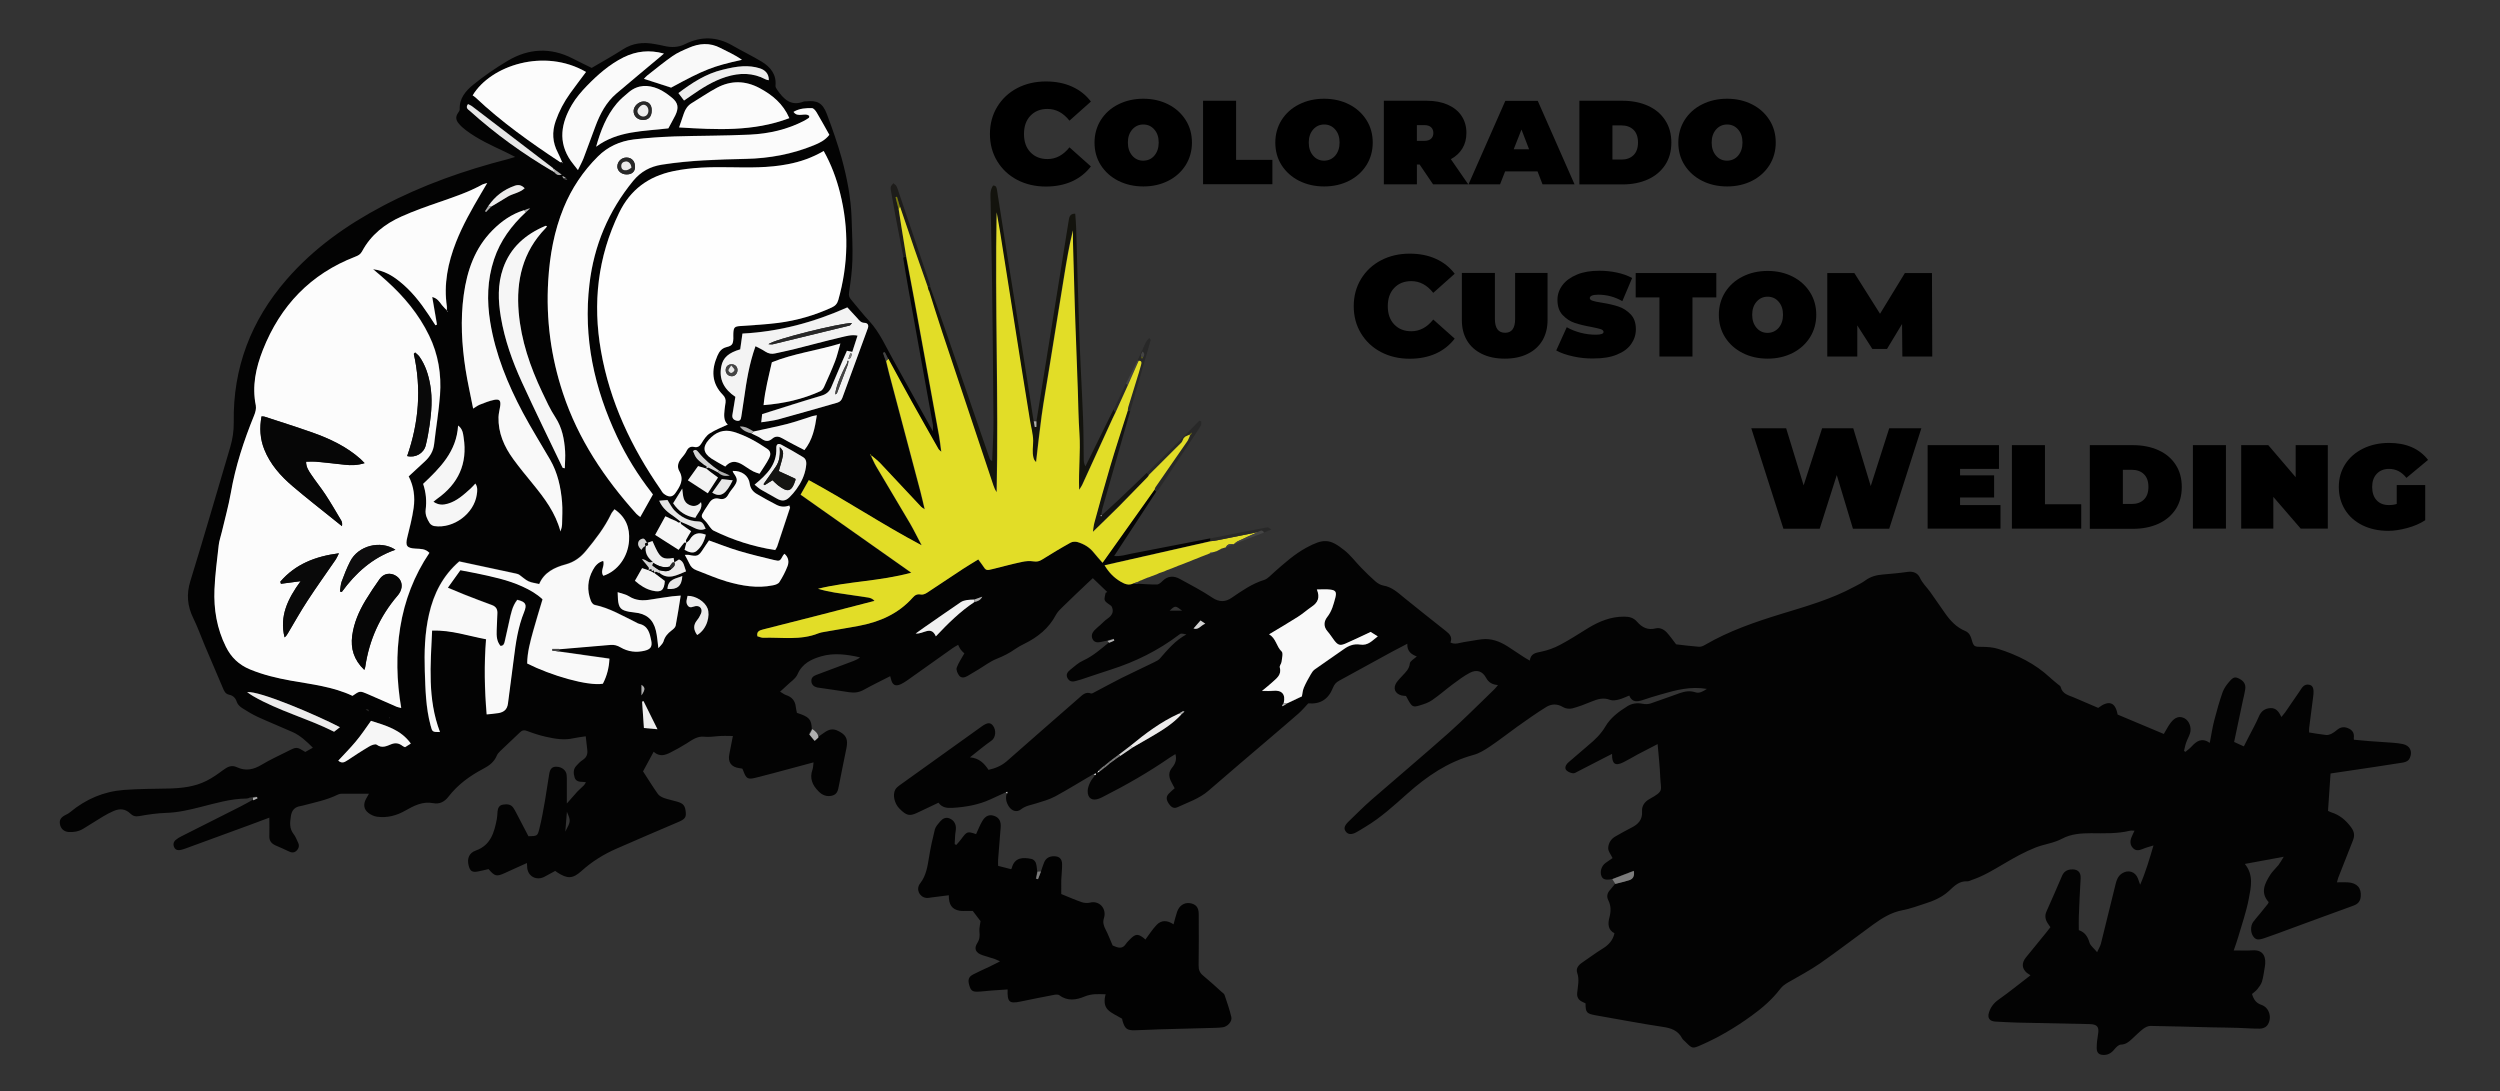 <!-- Generator: Adobe Illustrator 25.2.3, SVG Export Plug-In . SVG Version: 6.00 Build 0)  -->
<svg xmlns="http://www.w3.org/2000/svg" xmlns:xlink="http://www.w3.org/1999/xlink" version="1.1" id="Layer_1" x="0px" y="0px" viewBox="0 0 2473.9 1080" style="enable-background:new 0 0 2473.9 1080;" xml:space="preserve">
<rect x="0" y="0" width="2473.9" height="1080" fill="#333333" stroke="none"/>
<style type="text/css">
	.st0{fill:#030303;}
	.st1{fill:#020202;}
	.st2{fill:#13130D;}
	.st3{fill:#E2DD27;}
	.st4{fill:#141412;}
	.st5{fill:#1D1C1A;}
	.st6{fill:#282828;}
	.st7{fill:#7C7C7C;}
	.st8{fill:#444444;}
	.st9{fill:#AFAFAF;}
	.st10{fill:#FCFCFC;}
	.st11{fill:#FEFEFE;}
	.st12{fill:#FBFBFB;}
	.st13{fill:#F9F9F9;}
	.st14{fill:#F3F3F3;}
	.st15{fill:#F6F6F6;}
	.st16{fill:#FAFAFA;}
	.st17{fill:#F0F0F0;}
	.st18{fill:#EEEEEE;}
	.st19{fill:#ECEBEB;}
	.st20{fill:#E7E7E7;}
	.st21{fill:#D3D3D3;}
	.st22{fill:#7E7E02;}
	.st23{fill:#FFFFFF;}
	.st24{fill:#7C7C09;}
	.st25{fill:#060606;}
	.st26{fill:#090909;}
	.st27{fill:#0D0C0D;}
</style>
<g>
	<path class="st0" d="M244.1,790.2c-15.9,0.1-30.9,4.7-46.1,8.5c-11.1,2.8-22.2,5.4-33.7,5.7c-8.9,0.3-17.8,1.6-26.6,3.2   c-3.7,0.7-6.3-0.2-8.7-2.5c-4.9-4.8-10.5-5.2-16.5-2.6c-3.6,1.6-7.2,3.4-10.6,5.5c-6.6,4-13.1,8.2-19.7,12.2   c-4.4,2.6-9.3,3.5-14.4,3.1c-4.6-0.4-7.8-3.3-8.5-7.9c-0.7-4,1-6.6,5.1-8.7c1.8-0.9,3.6-1.8,5.1-3.1c15.5-12.8,33.1-20.4,53.1-21.9   c14.7-1.1,29.4-1.1,44.1-1.4c13.1-0.3,26-1.7,37.8-7.7c5.7-2.9,11.1-6.7,16.2-10.5c4.3-3.2,8.4-5.4,13.7-2.9   c8.7,4.1,16.5,2.4,24.6-2.5c8.3-5,17.2-9,25.9-13.4c8.7-4.4,8.7-4.4,17.2,0.8c2.2-1.2,4.6-2.5,7.5-4.2   c-6.1-6.1-12.2-11.9-19.9-15.4c-11.4-5.1-22.9-9.7-34.3-14.9c-5.4-2.5-10.6-5.6-15.6-8.8c-2.2-1.4-4.6-3.6-5.4-6   c-1.3-4.1-3.7-6.5-7.6-7.3c-3.9-0.8-5.1-3.9-6.3-6.8c-6-14-12-28-17.9-42c-3.8-9-7-18.2-11.3-26.9c-5.9-12.1-7-23.8-2.9-36.9   c13.6-44.1,26.4-88.5,39.5-132.7c2.3-7.9,3.5-15.8,3.4-24.3c-0.9-53.8,17.1-100.8,52.3-141.3c26.7-30.8,59.4-53.9,95.2-72.8   c39.3-20.7,80.8-35.3,123.7-46.3c1.9-0.5,3.8-1.1,7.3-2.2c-4.2-2.1-7.1-3.7-10.1-5.1c-13.3-6.3-26.7-12.3-38.6-21.3   c-2.6-1.9-5-4.1-7.1-6.6c-2.7-3.1-3.5-6.6-0.9-10.3c0.8-1.2,1.9-2.6,1.8-3.9c-0.5-10.7,6-18.2,13.2-24.1   c10.8-8.8,22.4-16.8,34.4-23.9c20.8-12.3,42.4-13.4,64.2-2.2c6.2,3.2,12.5,6.2,18.8,9.3c10.3-6.1,20.8-11.8,30.8-18.3   c9.9-6.4,20.4-7.4,31.6-5.3c3.2,0.6,6.4,1.1,9.5,1.9c7,1.6,13.8,1.5,20.4-1.8c15.9-8,31.6-7.6,47.1,1.4   c9.5,5.5,19.4,10.2,28.8,15.9c8.7,5.3,14.8,12.7,13.7,23.9c-0.1,1.2,0.8,2.8,1.6,3.9c6.4,9.2,13.6,16.7,26.3,11.7   c0.7-0.3,1.5-0.2,2.2-0.2c11.2-1.2,16.5,1.5,20.7,12.5c5.4,14.4,10.6,29,14.7,43.9c5.3,19.4,9.2,39.3,9.8,59.5   c0.4,13.7,1.2,27.4,0.8,41.1c-0.3,10.7-1.7,21.3-3.3,31.9c-0.5,3.2,0.1,5.1,2,7.3c6,7,11.6,14.4,17.9,21.1   c10.5,11.4,16.5,25.5,23.9,38.7c12.4,22.2,24.7,44.4,37,66.7c0.4,0.8,0.9,1.6,2.2,3.8c0-3,0.2-4.6,0-6.1   c-8.1-44.9-16.2-89.9-24.3-134.8c-1.9-10.3-3.5-20.7-5.2-31c0.9-0.5,1.7-0.9,2.6-1.4c2.5,13.4,5.2,26.8,7.6,40.3   c8.4,46,16.8,91.9,25.1,137.9c0.8,4.7,1.3,9.4,2.1,15.4c-1.7-1.6-2.4-2-2.7-2.6c-8.8-15.6-17.7-31.2-26.4-46.8   c-7.9-14.1-15.5-28.4-23.3-42.6c-1.1-2.2-2.2-4.4-3.3-6.6c-0.6,0.2-1.1,0.5-1.7,0.7c0.9,2.7,1.9,5.3,2.8,8c1,4.1,1.9,8.3,3,12.3   c10.3,39,20.7,78,31,117c1.4,5.4,2.6,10.8,4.2,17.6c-2.1-1.5-2.9-2-3.6-2.6c-13.5-14.4-26.9-28.8-40.4-43.1   c-2.5-2.7-5.5-4.9-8.3-7.3c-0.4-0.6-0.8-1.2-1.1-1.8c-0.2,0.2-0.5,0.4-0.5,0.5c0.3,0.6,0.7,1.2,1.1,1.8c1.6,3.3,3,6.8,4.9,10   c11.2,18.9,22.5,37.7,33.6,56.6c3.8,6.5,7.1,13.4,11.4,21.5c-38.9-20.6-74.1-44.2-111.7-64.5c-2.8,5-5.2,9.3-8.1,14.4   c36.5,25.7,72.4,51,109.5,77.2c-31.2,8.5-62.4,8.6-92.3,15.9c5.6,1.6,11.1,2.9,16.7,3.8c10.3,1.6,20.7,3,31,4.6   c2.8,0.4,5.6,0.7,8.2,3.6c-19.1,4.9-37.4,9.7-55.7,14.4c-18.1,4.6-36.2,9.2-54.3,13.8c-3.4,0.9-6.9,1.8-5.9,6.8   c1.1,0.4,2.3,0.8,3.4,1.1c0.7,0.2,1.5,0.5,2.2,0.4c18.3-0.7,37,2.7,54.8-4.4c1.8-0.7,3.8-1.1,5.8-1.4c11.3-2,22.6-3.8,33.8-5.9   c20.9-3.8,39.5-11.9,53.9-28.2c2.1-2.4,4.4-3.6,7.9-2.9c1.8,0.4,4.3-0.6,6-1.7c11.9-7.8,23.7-15.7,35.6-23.6   c4.9-3.2,10-6.2,15.2-9.4c1.6,2.1,2.8,3.6,3.9,5.3c3.9,5.8,3.8,5.8,10.8,4.1c9.4-2.4,18.8-4.9,28.3-6.9c3.8-0.8,7.9-1.2,11.7-0.6   c3.3,0.5,5.6,0,8.3-1.7c9.3-5.8,18.7-11.4,28.3-16.8c1.9-1.1,4.9-1.2,7-0.6c6.3,1.9,11.8,5.1,16,10.4c2.6,3.3,5.4,6.3,8.7,10.1   c17.4-24.6,34.4-48.5,51.5-72.5c0.6,0.7,1.3,1.3,1.9,2c-13.7,21-27.4,42-41.7,63.7c6.3,0.6,11.6-1.3,16.9-2.3   c26.1-5,52.3-10.1,78.4-15.2c0,0.9,0,1.8,0,2.8c-34.9,7.9-69.7,15.8-105,23.8c4.2,7.1,9.4,12.4,15.9,16.2c3.9,2.3,8,4.1,12.6,1.7   c1.4,0.1,2.8,0.3,4.2,0.4c6.4,0.3,12.8,0.9,19.3,0.8c1.9,0,4-1.9,5.5-3.4c5.4-5.4,11.4-5.4,17.6-1.9c10.7,5.9,21.6,11.5,31.7,18.3   c7,4.7,13.1,4.4,19.3,0.1c10.1-6.9,20-13.9,32-17.6c3.8-1.2,6.8-5,10-7.7c10.1-8.9,20.1-17.9,32.1-24.4c16.5-8.8,22.7-9,37.3,2.7   c6.2,4.9,11,11.5,16.6,17.2c4.5,4.6,9.1,9.2,14,13.5c2.2,1.9,5.1,3.7,7.8,4.2c8.7,1.4,14.6,7.1,21,12.3   c13.6,10.9,27.2,21.9,41,32.7c3.9,3,6.7,6.1,4.6,11.4c4.8,2.4,9.1,0.2,13.3-0.4c5.9-0.8,11.8-2.1,17.7-2.8c9.4-1.1,17.7,2.1,25.5,7   c5,3.2,10,6.6,15,9.9c2.1,1.4,4.2,2.6,7,4.2c1-7,5.7-7.7,11.2-8.8c6.5-1.3,13-3.7,18.8-6.8c9.5-5,18.5-10.9,27.6-16.5   c11-6.7,22.6-11.5,35.9-11.4c5.1,0,9.2,1.1,12.6,5c4.9,5.6,10.6,8.7,18.6,6.6c4-1,8,1,10.8,4c3.2,3.4,5.8,7.3,9.3,11.8   c6.7,0.8,14.6,1.8,22.5,2.4c2,0.2,4.4-0.8,6.2-1.9c23.7-13.8,49.4-22.6,75.4-30.6c24.6-7.5,49.3-14.5,72.1-26.8   c3.7-2,7.7-3.8,11-6.3c5.3-3.9,11.1-5.4,17.4-5.9c8.2-0.7,16.4-1.4,24.6-2.6c5.5-0.8,10,1.3,12,5.7c2.6,5.7,7,9.6,10.4,14.4   c4.9,7,9.7,14,14.6,20.9c5.2,7.4,11.2,13.9,19.9,17.5c3.8,1.6,5.4,4.8,6.4,8.6c1.9,7,2.8,7.1,10,7.1c5.4,0,11.1,0.4,16.2,2   c19,6,36.6,14.7,51.3,28.4c2.4,2.2,4.9,4.2,7.4,6.3c1.1,1,2.9,1.8,3.2,3.1c1.7,7.1,8,8.1,13.3,10.4c8,3.5,16,6.8,23.8,10.2   c10.5-8,17-5.8,19.2,6.6c15.1,6.3,30.4,12.8,45.7,19.2c2.5-4,4.3-7.9,6.9-11.2c4.3-5.6,8.8-6.8,13.6-4.3c4.6,2.4,7.3,9.3,5.4,15   c-1,3.1-2.7,5.9-3.7,8.9c-1,2.7-1.5,5.6-2.2,8.4c0.5,0.3,0.9,0.6,1.4,0.9c2.2-1.8,4.5-3.5,6.4-5.6c4.8-5.2,9.9-8.6,17.7-3.3   c1.6-8.1,2.6-15.4,4.5-22.5c2.4-9.4,5.1-18.8,8.3-27.9c1.4-3.8,4.1-7.4,6.8-10.5c3.8-4.4,5.7-4.6,9.7-2.5c4.4,2.2,6.5,5.6,5.8,10.3   c-0.5,3.7-1.5,7.3-2.3,11c-2.9,13.6-5.8,27.2-8.7,41.2c3.1,1.4,6,2.8,9.6,4.4c1.7-3.3,3.3-6.6,5-9.8c3.3-6.5,6.9-12.8,9.7-19.4   c2.3-5.6,6-8.4,11.8-8.7c5.7-0.2,8.2,3.9,10.7,8.8c1.3-1.7,2.6-3.1,3.7-4.6c4.7-6.8,9.3-13.6,14-20.4c2.5-3.6,4.5-8.3,10.3-6.8   c3.5,0.9,4.4,4.5,3.4,11.8c-1.4,10.4-2.7,20.8-4,31.1c-0.2,1.5,0,2.9,0,4.2c5.6,0.9,11.2,1.9,16.8,2.5c1.8,0.2,3.9-0.5,5.5-1.3   c2.2-1.1,4.1-2.8,6.1-4.3c3.6-2.7,7.3-2.6,11.2-0.6c3.9,1.9,5.2,5.1,4.6,9.3c-0.1,0.7,0.2,1.4,0.2,1.6c5.4,0.5,10.5,1,15.6,1.4   c7.7,0.6,15.4,1,23.2,1.6c3.2,0.3,6.4,0.6,9.6,1.3c6.8,1.4,9.7,7.1,7,13.4c-1.3,3.1-3.8,4.4-7,4.9c-9.1,1.3-18.1,2.9-27.2,4.2   c-14.5,2.2-29,4.3-44.4,6.6c-0.8,12.4-1.6,24.7-2.5,37c1.3,0.6,2.2,1.1,3.1,1.4c8.4,2.6,14.6,7.8,19.8,14.9   c3.2,4.4,3.7,8.3,1.7,13.1c-4.9,12.2-9.7,24.5-14.5,36.8c-0.4,1.1-0.7,2.3-1.3,4.5c3.9,0,7.3-0.2,10.7,0   c9.2,0.6,13.6,5.5,12.9,13.9c-0.4,4.8-2.6,7.5-7.3,9.2c-22.3,8-44.4,16.3-66.6,24.4c-7,2.6-14,5.2-21.1,7.6   c-6.5,2.3-8.9,1.9-11.4-1.6c-2.7-3.7-2.9-10.2-0.1-14.2c2.2-3,4.7-5.8,7.1-8.7c2.5-3.1,5-6.2,7.5-9.3c0.3-0.4,0.4-0.9,0.8-1.7   c-8.5-9.3-4-18.3,1.5-27c2.2-3.5,5.5-6.4,8.2-9.7c1.6-2.1,2.8-4.4,5.2-8.2c-13.7,2.5-25.6,4.7-38.5,7.1c8.9,10.9,6.1,22.8,4,34   c-2.4,12.9-6.8,25.4-10.5,38.1c-1.2,4.3-2.8,8.4-4.5,13.5c6.7,0,12.6,0.3,18.5-0.1c11.6-0.8,13.8,7.6,12.3,16.2   c-0.9,4.9-1.4,9.8-2.8,14.6c-0.8,2.7-2.7,5.2-4.5,7.5c-1.5,1.9-3.6,3.3-5.4,4.9c1.6,5.3,3.8,8.9,9.4,10.8   c8.1,2.8,10.8,13.6,5.5,20.5c-1.4,1.8-4.6,3-7,3c-7.4,0.1-14.9-0.6-22.4-0.8c-8.7-0.3-17.5-0.3-26.2-0.5   c-19.9-0.5-39.9-1.1-59.8-1.4c-2.4,0-5.2,1.4-7.2,2.9c-3.9,3-7.4,6.6-11.1,10c-3.1,2.9-6.2,5.5-11,5.6c-2,0.1-4.3,2.2-5.7,3.9   c-2.8,3.5-5.8,6.1-10.5,6.3c-5.1,0.2-7.7-1.7-7.7-6.8c0-4.5,0.5-9,1.3-13.4c1.3-7.5-0.6-10.1-8.3-10.3c-23.9-0.5-47.9-1-71.8-1.5   c-7.2-0.2-14.4-0.6-21.6-1c-5.7-0.4-7.9-3.6-6.2-9c1.7-5.4,4.8-9.4,9.6-12.8c10.6-7.5,20.7-15.7,31.5-24c-1.5-1-2.7-1.7-3.7-2.5   c-4.9-4.2-5.3-9.6-0.8-15.2c6.4-8,12.9-15.9,19.4-23.8c1.6-1.9,3-3.9,4.8-6.1c-1.1-1.6-2.1-2.9-3-4.4c-2.2-3.6-2.7-7.3-0.8-11.4   c5.2-11.6,10.3-23.3,15.3-35c1.6-3.8,4.5-5.9,8.5-6.3c6.6-0.7,10.3,2.3,9.9,8.8c-0.8,12.7-1.3,25.4-1.8,38.1c-0.2,4.2,0,8.5,0,13.1   c5.7,2,8.8,6.1,10.5,12.2c0.9,3.2,4.4,5.7,7.6,9.6c1.5-3.3,3.1-5.8,3.8-8.5c4.9-19.6,9.7-39.2,14.5-58.8c1-4.2,2.4-8,6.3-10.6   c6.1-4,13.2-1.9,15.8,5c0.6,1.6,1.1,3.2,2.2,6.2c5.7-13.1,9.2-25.5,13.2-38.9c-4.2,1.3-7.7,2.2-10.9,3.6c-3.3,1.3-6.4,1.9-9.1-0.7   c-3-2.8-3.4-6.6-2-10.4c0.9-2.3,2-4.5,3.2-7.1c-1.6,0-3-0.3-4.3,0c-12.8,3.1-25.7,2.6-38.7,2.5c-9.8,0-19.8,0.7-28.4,5.3   c-8.6,4.6-18,5.5-26.6,8.9c-10.6,4.2-20.7,9.8-30.5,15.6c-10.6,6.2-20.9,12.6-32.6,16.5c-1.4,0.5-2.9,1.4-4.3,1.3   c-8.2-0.5-13.1,4.8-18.4,9.7c-6.4,5.8-14.1,9.3-22.2,11.9c-7.8,2.5-15.6,5.5-23.6,7c-11.2,2.1-20.3,7.9-29.2,14.3   c-17.5,12.7-34.7,26-52.5,38.4c-10,6.9-20.9,12.6-31.4,18.7c-3.1,1.8-5.7,3.6-7.9,6.5c-7.9,10.3-17.7,18.9-28.3,26.5   c-15.8,11.5-32.5,21.4-50.4,29.2c-8,3.5-8.4,3.4-14.8-3.1c-1.2-1.3-2.8-2.3-3.6-3.8c-4.1-7.8-10.9-10.1-19.3-11.3   c-22.1-3.3-44.1-7.6-66.1-11.4c-9-1.6-10.2-2.8-10.1-11.8c-1.1-0.5-2.4-1.1-3.7-1.8c-3.5-1.8-5-4.7-4.6-8.6   c0.6-6.6,2.4-13.1,0-19.9c-1.4-4.2,1.2-7.6,4.8-10c6.8-4.6,13.4-9.6,20.4-13.9c5.8-3.6,10.1-8,11.7-15.2c-6.6-3.3-6.6-9.6-5-15.6   c1.6-6.1,1.7-11.6-1.2-17.3c-1.7-3.4-1-6.8,1.6-9.7c1.8-2,3.5-4.2,5.2-6.3c4.5-1.2,9.1-2.1,13.5-3.6c4.2-1.3,5.6-4.1,4.8-9.3   c-7.2,2.8-14.2,5.5-21.3,8.2c-6.2,1.2-9,0.4-10.4-2.8c-1.9-4.3-0.1-10.3,4-13.2c2.4-1.7,4.9-3.4,6.9-4.8c-1.6-3.5-4.4-6.7-4.3-9.8   c0.1-4.7,2.6-9.1,7.1-11.6c5.2-2.9,10.4-6,15.7-8.6c6.9-3.4,11.2-7.9,10.7-16.2c-0.4-5.4,2.5-9.5,7.3-12.2   c14.7-8.2,11.3-8.1,10.7-21.4c-0.4-10.7-1.6-21.3-2.6-33c-6.9,3.6-13.2,6.8-19.5,10.1c-4.8,2.6-9.5,5.5-14.4,7.9   c-8.1,4-11.4,1.7-11.2-8.3c-2.7,1.3-5,2.5-7.3,3.7c-8.9,4.6-17.7,9.2-26.6,13.7c-1.5,0.8-3.3,2-4.8,1.8c-2.2-0.3-4.7-1.3-6.3-2.8   c-2.1-2-1.1-4.7,0.6-6.8c0.9-1.1,2.2-2,3.3-3c5.9-5,11.7-10.1,17.6-15.1c6.5-5.4,12.5-11.1,16.9-18.6c5.1-8.7,13.3-14.8,21.8-20.1   c4.5-2.8,9.6-3.5,15.1-2.4c2.5,0.5,5.4,0.5,7.8-0.3c9.7-3.2,19.2-6.9,28.8-10.2c4.9-1.7,10-2.7,15.4-0.9c4.1,1.4,7.5-0.7,11.5-3.3   c-16.3-2.8-30.8,1.2-45.3,5.4c-6,1.7-11.9,3.5-17.8,5.5c-5.7,1.9-10.8,2.7-13.7-4.3c-3.9,1.5-7,3.1-10.3,3.9   c-2.8,0.7-6.1,1.3-8.5,0.4c-6.7-2.7-12.6-0.8-18.7,1.7c-6.2,2.6-12.5,5-18.9,6.7c-2.8,0.7-6.7,0.2-9.1-1.3   c-5.9-3.6-11.6-3.2-16.8,0c-9.7,6-19.1,12.7-28.4,19.3c-9.1,6.5-17.9,13.5-27.2,19.7c-5.1,3.4-10.6,6.9-16.5,8.4   c-25.2,6.9-45.9,21.1-65.1,38.2c-13.2,11.7-26.3,23.8-41.6,32.9c-3,1.8-5.9,3.7-9,5.4c-4.7,2.5-8,2.2-10.2-0.5   c-2.3-2.9-1.9-5.7,2.2-9.8c7.7-7.5,15.3-15.1,23.4-22.2c25.4-22.1,51.2-43.8,76.4-66.2c15.5-13.8,30-28.6,44.9-42.9   c1-1,1.9-2.2,3.5-4.1c-5.6-0.5-9.2-2.5-11.7-7.1c-3.7-6.8-9.3-8.6-16.2-5c-5.9,3.1-11.3,7.2-16.7,11.2c-7,5.2-13.5,11-20.7,15.9   c-3.6,2.5-8,3.9-12.3,5.2c-6.2,1.9-7.4,1.2-10.8-4.6c-0.9-1.5-1.6-3.1-2.6-4.8c-1.4-0.2-2.9-0.2-4.3-0.5c-6.8-1.8-8.9-7.3-4.9-13.1   c1.6-2.2,3.5-4.2,5.4-6.2c3.3-3.6,7-6.7,7.6-12.4c0.3-2.5,4.4-4.6,6.9-6.9c-4.6-1.8-9.8-4.5-9.4-12.6c-5.4,2.9-10.2,5.3-14.9,7.8   c-17.5,9.6-34.9,19.2-52.4,28.7c-3,1.6-4.9,3.6-6.2,6.9c-4.7,11.9-12.9,16.6-24.5,15.6c-3.5,3.7-6.3,7.1-9.6,10   c-9.2,8.1-18.5,15.9-27.8,23.9c-20.4,17.5-41,34.8-61.3,52.5c-9.1,7.9-20.3,11.5-30.8,16.4c-3.6,1.6-6.2,0-8.7-3.8   c-2.4-3.7-2.6-6.6,0-9.5c1.8-2,4-3.7,6-5.5c-1.5-2.9-2.9-5.2-4-7.6c-1.9-4.4-2-8.5,1.3-12.6c3.1-3.7,5.1-8,3.4-13.6   c-1.9,1.2-3.8,2.3-5.6,3.5c-21,14.5-43,27.1-65.7,38.6c-1.3,0.7-2.7,1.4-4.1,1.9c-6.9,2.7-11.5-0.2-11.4-7.5c0-2.8,1.2-5.8,2.4-8.4   c1.3-2.7,3.3-4.9,5-7.4c0.2-0.6,0.4-1.2,0.5-1.8c-0.7,0.3-1.5,0.6-2.2,0.9c-12.6,7.4-25,15.1-37.9,22.1c-5.8,3.1-12.4,4.9-18.8,6.9   c-5.1,1.6-10.5,2.3-15,5.9c-4.2,3.3-9.1,1.6-12.1-3c-2.5-4-3.5-8.2-1.9-12.8c0.1-0.6,0.2-1.2,0.2-1.8c-0.5,0.3-0.9,0.6-1.4,0.8   c-4.9,2.3-9.9,4.5-14.8,6.8c-11.9,5.5-24.5,7.7-37.5,8.5c-5.4,0.3-10.5,0-14.1-5.1c-7.2,3.4-14.2,6.7-21.1,10   c-7.6,3.6-10.7,2.8-17.7-4.3c-4.8-4.9-6.8-13.4-4-18.6c0.9-1.7,2.5-3,4.1-4.2c27.1-19.5,54.3-39,81.5-58.4c5.6-4,8.5-4.1,11.1-0.7   c3.4,4.4,2.8,11.8-1.5,14.8c-6.9,4.8-13.4,10.3-21.3,16.5c9.3,0.8,14.2,6.1,18.4,12.4c6.9-1.6,12.8-4,18.1-8.6   c23.7-21,47.7-41.7,71.5-62.6c3.4-3,6.5-6.4,11.8-4.4c0.9,0.3,2.3-0.6,3.4-1.2c8.8-4.6,17.5-9.4,26.4-13.9   c10.9-5.4,21.9-10.5,32.9-15.9c2-1,4.1-2,5.5-3.6c7.7-8.8,15.1-17.8,26.2-23.8c-5.3-1.2-5.3-1.2-7.7,0.6   c-20.3,15.3-42.7,26.4-66.8,34.1c-10,3.2-19.8,6.6-29.8,9.9c-1.7,0.5-3.4,0.9-5,1.4c-3.5,1.1-6.4,0.7-8.3-2.7   c-2-3.7,0.1-6.3,2.7-8.4c4.1-3.3,8.1-7,12.8-9.1c9.7-4.4,17.4-11.4,25.5-17.9c1.7-0.7,3.3-1.5,5-2.2c-0.2-0.5-0.3-1-0.5-1.5   c-2.1,0.6-4.2,1.3-6.3,1.9c-2.2,0.4-4.4,0.9-6.6,1.4c-3.2,0.7-6.2,0.3-7.8-2.8c-1.5-3-0.7-6,1.4-8.4c1.8-2,4-3.7,6.1-5.6   c2.4-2.2,4.7-4.6,7.3-6.4c4.8-3.3,6.6-7.3,3.8-12.4c-2.3-1.9-5.4-3.3-6.5-5.6c-0.9-1.9,0.4-5,0.8-7.5c0.5-0.3,1.1-0.5,1.6-0.8   c-4.6-4.4-9.3-8.9-14.3-13.7c-2.2,2.1-3.9,3.7-5.7,5.3c-8.2,7.8-16.5,15.6-24.6,23.6c-2.3,2.2-4.7,4.6-6.2,7.4   c-7,13.3-18,22.1-31.2,28.6c-3.1,1.5-6.2,3.2-9.1,5.2c-5.7,4.1-11.8,7.1-18.3,9.7c-6.4,2.5-12,6.9-18,10.5   c-3.6,2.2-7.3,4.3-10.9,6.5c-2.9,1.7-6.1,2.3-8.2-0.3c-1.7-2.1-3.2-5.8-2.5-7.9c1.7-4.8,4.8-9.1,7.6-14.2c-0.8-0.7-2.3-1.9-3.4-3.4   c-1.1-1.3-1.7-3-2.8-5c-1.8,1.1-3.8,2-5.5,3.3c-14.9,10.5-29.7,21.1-44.5,31.6c-2,1.4-4.1,2.8-6.4,3.9c-5.6,2.7-8.7,1.1-10.1-5.2   c-0.2-0.7-0.4-1.4-0.7-2.6c-8.8,4.5-17.5,8.7-26,13.4c-4.6,2.6-9.2,3.3-14.4,2.5c-10.1-1.6-20.2-3-30.3-4.5c-0.5-0.1-1-0.1-1.5-0.2   c-3.1-0.8-5.5-2.5-5.8-6c-0.3-3.6,1.8-5.3,5-6.5c12.4-4.6,24.8-9.2,37.1-13.9c2.1-0.8,4.2-1.9,6.1-3.4c-12.8-2.9-25.8-4.7-38.3-1.1   c-9.7,2.8-18.9,7-23.6,17.8c-1.9,4.4-7,7.6-10.7,11.2c-1.9,1.9-4,3.7-6.6,6c2.3,1.3,4,2.8,5.9,3.4c5.9,1.9,9.1,5.7,9.7,11.9   c0.2,1.9,0.7,3.8,1.1,5.7c12.1,3.9,14.3,6.3,14.7,15.7c-1,1.8-2,3.7-2.9,5.4c1.8,2.2,3.3,4,5.2,6.3c1.4-1.2,2.5-2.3,3.7-3.4   c1.8-1.3,3.7-2.6,5.5-3.9c6.7-4.9,10.7-4.9,17.8-0.4c5.1,3.3,6.5,7.5,5,15.1c-2.5,12.4-5.1,24.8-7.5,37.3c-0.8,4.2-1.4,8.4-6.6,9.8   c-5.4,1.4-9.9-0.5-13.5-4.2c-6-6-9.2-12.9-6-21.6c0.7-2,0.6-4.3,1-7.1c-13.9,3.7-27,7.3-40.2,10.8c-5.5,1.5-11.1,2.9-16.6,4.3   c-8.2,2.1-9.8,1.2-12.7-6.8c-0.2-0.7-0.6-1.3-1-2.1c-1-0.2-2-0.3-2.9-0.5c-8.1-1-11.6-6.1-9.9-13.9c1.2-5.7,2.2-11.4,3.5-17.9   c-5.1,0-9.6-0.3-14,0.1c-4.9,0.4-9.6,1.1-14.7,0.6c-6.4-0.7-11.7,3.2-17,6.6c-5.2,3.3-10.7,6.3-16.2,9.1   c-5.2,2.6-10.6,4.5-16.5-0.8c-3.8,7-7.2,13.3-10.5,19.4c5.2,7.9,9.7,15.4,14.8,22.5c1.3,1.8,3.9,3.1,6.1,3.9   c4.2,1.5,8.7,2.3,13,3.6c6.1,1.8,7.9,4.1,8.4,10.8c0.4,4.7-1.1,6.6-6.9,9.1c-20.6,8.8-41.2,17.6-61.7,26.6   c-12.6,5.5-24.2,12.7-34.5,22c-8.7,7.8-13.8,8.1-23.9,1.6c-0.8-0.5-1.5-1.1-2.2-1.6c-3.6,2-6.9,3.7-10.1,5.5   c-8,4.7-17.7,0.2-17.7-10.2c0-0.7-0.1-1.4-0.2-3.1c-6.2,2.8-12,5.4-17.7,8c-1.4,0.6-2.7,1.3-4.1,1.9c-8.3,3.7-9.9,3.4-16.2-3.9   c-3.4,0.8-7,1.7-10.6,2.4c-5.6,1-7.7-0.4-9.1-6c-1.7-6.6,0.4-12.4,7-14.7c14.9-5.3,18.3-17.8,20.9-31.1c0.5-2.4,0.5-5,0.7-7.4   c0.3-3.5,1.6-6.5,5.5-7c3.8-0.6,7.6-0.5,10.1,3.1c1.1,1.6,2.1,3.4,3,5.2c4.1,7.7,8.1,15.4,12,23c8.5-0.2,9,0,10.8-7.4   c2.4-9.4,4-19,5.7-28.6c1.5-8.6,2.6-17.3,4.1-25.9c0.9-5.1,3.1-7,7.1-6.9c5.3,0.1,9.6,3.5,10.1,8.1c0.3,2.2,0.1,4.5,0.2,6.7   c0,7.3,0,14.6,0,21.6c3.5-3.9,7-7.9,10.5-11.9c2.2-2.1,4.4-4.1,6.5-6.2c0.6-0.7,1-1.5,1.9-2.9c-1.5-0.2-2.4-0.4-3.3-0.4   c-3.4,0-6.7-0.6-7.9-4.3c-1.2-3.9-1.5-8,1.4-11.3c2-2.2,4.1-4.5,6.6-6.1c3.9-2.5,5.1-5.8,4.5-10.1c-0.5-4.1-1-8.3-1.5-13.3   c-4.4,0.7-8.3,1.1-12,1.9c-9.3,2.2-18.3,0.6-27.3-1.4c-6.3-1.4-12.5-3.4-18.5-5.7c-3.1-1.2-5.1-0.9-7.3,1.3   c-6.4,6.2-13.1,12.3-19.5,18.5c-1.4,1.3-2.8,2.9-3.5,4.7c-2.7,6.4-7.7,9.9-13.6,13c-13.1,6.9-25,15.6-34.1,27.4   c-4,5.2-8.9,7.6-14.9,6.5c-10.7-2.1-19.3,2.5-27.8,7.3c-8.7,5-18,7.4-27.9,6.1c-3-0.4-6.3-1.9-8.7-3.8c-4.6-3.5-5.2-8.6-2.3-13.9   c0.8-1.4,1.6-2.9,2.9-5.1c-9.7,0-18.3,0-27,0c-1.2,0-2.5,0.3-3.6,0.8c-11.3,5.6-23.5,7.9-35.5,11.1c-0.5,0.1-1,0.2-1.5,0.3   c-5.7,0.9-8.8,3.9-9.7,10.1c-0.9,6.3-1.6,12.1,2.7,17.6c2,2.5,3.1,5.7,4.5,8.6c1.5,3.1,0.6,5.9-1.8,8.1c-2.3,2.1-4.9,1.8-7.6,0.4   c-4.2-2.1-8.6-3.9-12.9-5.8c-4-1.8-6.4-4.5-6.2-9.2c0.2-5.7,0-11.5,0-18.3c-7.2,2.7-13.6,5.1-20.1,7.5   c-20.6,7.6-41.1,15.1-61.7,22.6c-1.9,0.7-3.8,1.4-5.7,1.8c-2.6,0.6-5.1,0.3-6.5-2.3c-1.4-2.7-1-5.5,1.3-7.5   c1.7-1.5,3.6-2.6,5.6-3.6c19.4-9.8,38.7-19.5,58.1-29.3c4.2-2.1,8.3-4.5,12.5-6.8c1.5-0.7,3-1.4,4.4-2c-0.2-0.4-0.4-0.9-0.6-1.3   c-1.3,0.2-2.7,0.5-4,0.7c-0.9,0.1-1.8,0.2-2.7,0.3C246.4,789.8,245.3,790,244.1,790.2z M558,176.7c0.1,0.4,0.4,0.7,0.9,0.7   c0.8,0.2,1.7,0.5,2.5,0.7c-0.5-0.6-0.9-1.2-1.4-1.8c0-0.3-0.2-0.5-0.4-0.6c-0.9-0.5-1.7-1-2.6-1.5c-0.2,0.2-0.4,0.4-0.5,0.6   C557,175.5,557.5,176.1,558,176.7z M1170.4,703.9c-1.4,0.8-2.7,1.6-4.1,2.4c-17.6,8-32.9,19.6-47.7,31.7c-3.8,2.9-7.6,5.8-11.5,8.7   c-1.3,1-2.6,1.9-3.9,2.9c-1.1,0.8-2.3,1.7-3.4,2.5c-0.9,0.7-1.7,1.3-2.6,2c-1.6,1.3-3.3,2.6-4.9,4c-0.9,0.7-1.8,1.3-2.6,2   c-0.9,0.8-1.8,1.7-2.6,2.5c-0.4,0.7-0.9,1.4-1.3,2c0.7-0.4,1.5-0.8,2.2-1.2c1-0.7,1.9-1.4,2.9-2.1c0.9-0.7,1.7-1.4,2.6-2   c1.6-1.4,3.2-2.7,4.8-4.1c0.9-0.6,1.8-1.3,2.7-1.9c1.2-0.9,2.3-1.7,3.5-2.6c1.3-0.9,2.6-1.8,3.9-2.7c4.1-2.8,8.2-5.6,12.2-8.3   c6.2-3.6,12.5-7.2,18.7-10.8c10.8-6.3,21.4-12.8,29.9-22.2c0.7-0.6,1.4-1.1,2.1-1.7c0.3-0.4,0.6-0.8,0.9-1.2   C1171.6,703.9,1171,703.9,1170.4,703.9z M522.8,206.5c-1.4,0.6-2.9,1.1-4.3,1.7c-12.2,3.8-22.4,10.9-31.2,19.9   c-17.4,17.6-25.1,39.8-28.4,63.8c-3.3,24.7-2,49.4,1.8,73.9c2,12.7,4.8,25.3,7.5,38.7c2.8-1.7,4.6-3.1,6.6-3.9   c4.6-1.8,9.3-3.7,14.1-4.7c5.4-1.1,6.8,0.7,6.1,6c-0.5,3.7-1.6,7.3-1.7,11c-0.4,15.7,5.6,29.3,14.6,41.6   c6.1,8.5,12.8,16.6,19.5,24.7c11.6,14.1,22.4,28.6,27.2,46.9c0.9-2.4,1.6-4.8,1.6-7.2c0.2-7.2,0.6-14.5,0-21.7   c-1.2-14.8-4.3-29.1-11.8-42.1c-9-15.5-18.6-30.7-27-46.6c-15.1-28.3-27.2-57.7-32.3-89.6c-3.4-21-2.9-41.8,3.8-62.1   c6.2-18.5,17.3-33.5,31.4-46.6c1.1-1,2.1-1.9,3.2-2.9c0.4-0.3,0.7-0.6,1.1-0.9C524,206.3,523.4,206.4,522.8,206.5z M548.7,170.5   c1.7,2.1,3.7,3.5,7.2,2.3c-2.3-1.7-4.6-3.3-6.9-5c-0.2-0.4-0.5-0.6-0.9-0.5c-0.3-0.4-0.5-0.9-0.9-1.2c-26.5-20.3-53-40.6-79.6-60.8   c-1.3-1-2.9-1.6-4.3-2.4c-2.9,3.9,0.3,5.4,2.1,7c25,22.6,52.3,42.2,81.4,59.3C547.3,169.7,548,170.1,548.7,170.5z M1181.1,621.9   c5.1,1.8,7.1-3.1,11.6-4.7c-2.3-1.5-3.8-2.6-4.7-3.2c-2.6,3-4.8,5.5-7,8l0.1,0.2L1181.1,621.9z M710.3,467.4   c3,2.6,6.3,4.5,11.9,3.1c-4.3-1.9-7.4-3.3-10.5-4.6c-7.6-5.2-14.8-11-20.5-18.4c-1.4-1.8-3-3.5-5.4-1.1c2.8,7,3.5,7.7,11.1,13.7   c1.1,0.8,3.7,1.1,1.8,3.5c-2.5-0.7-4.9-1.5-7.9-2.3c-3.2,4.5-6.5,9-10.1,14.1c7,4.6,13.1,8.6,19.7,12.8c3.6-5.6,6.7-10.3,10.1-15.6   c-2.5-1.9-4.7-3.4-6.8-5c-1.7-1.3-3.3-2.6-5-3.9c0.9-0.3,2-1.1,2.6-0.8C704.4,464.2,707.3,465.9,710.3,467.4z M652.3,566.8   c9.2,7.6,17.5,2.1,26.5-1.4c-1.9-4.8-1.8-9.9-7-11.8c-1.8,1.1-3.2,2.1-4.7,3c-0.2-1.5-0.5-3-0.7-4.5c-10.1,1.8-13,0.2-17.7-9.6   c-1.1-2.4-2.2-4.9-3.2-7.1c-2,0.7-3.6,1.2-5.2,1.8c-1.2-1.4-2.1-3.8-3.5-4.1c-1.4-0.3-4,1.1-4.7,2.5c-1.7,3.2-0.1,6,2.6,8.6   c0.7-1.1,1.2-1.9,1.9-2.5c0.7-0.7,1.6-1.1,2.4-1.6c-1.4,6.8,1.5,11.7,6.6,15.7c-3.7,2.8-5.7-2.3-10.5-2.4c2.9,3.5,5,5.8,6.8,8.3   c0.4,0.6-0.1,1.8-0.2,2.7c-2-0.7-4-1.3-6.4-2.1c-2.4,4.3-4.7,8.3-7.1,12.5c5.3,4.7,10.9,8.3,17.5,9.8c8.6,2,11.5-0.4,12.1-9.6   c-3.4-2.6-6.9-5.2-10.3-7.8C649,564.1,650.8,567.3,652.3,566.8z M486.2,204.3c5.3-3.2,10.7-6.2,15.9-9.6c5.3-3.4,12-3.8,17.1-8.5   c-3.2-3.1-6.1-3.8-9.8-2.5c-10.9,3.9-19.7,10.4-26.1,20c-1.1,1.7-2.2,3.5-3.3,5.2c0.3,0.3,0.7,0.5,1,0.8   C482.7,207.9,484.5,206.1,486.2,204.3z M693.7,496.9c-3,3.7-7,4.7-11.2,2.9c-7.1-3.1-6.4-9.7-7.4-16.3c-3,4.9-6.1,9.7-9,14.5   c5.6,8.4,12.6,12.9,22,14.4C690.6,507.2,695.6,503.4,693.7,496.9C694,497.2,694.3,497.5,693.7,496.9   C694.4,497.4,694,497.1,693.7,496.9z M964.1,593.3c-2.5,0.2-5,0.1-7.4,0.5c-2.1,0.4-4.3,0.9-6,2.1c-12.4,8.4-24.6,16.9-36.9,25.5   c-2.3,1.6-4.5,3.2-7.7,5.5c7.7,1,15.1-8.2,20,2.8c12-12.7,24-24.6,38.2-34c3.2-0.6,6-1.9,7.7-5.3   C969.4,591.4,966.8,592.3,964.1,593.3z M679.3,537c-0.6,2.3-1.2,4.6-1.8,7.1c3.8,2.2,8.5,4,11.8,1.2c4.8-4,7.8-9.8,9.2-16.2   c-7.2-2.8-12.2-1.3-15.8,4.8c-0.8,1.3-2.3,2.2-3.4,3.3c-0.1-1-0.7-2.2-0.3-2.9c1.5-2.8,3.2-5.5,5-8.6c-3.4-2.4-6.7-4.6-9.8-7   c-0.6-0.5-0.6-1.8-0.8-2.7c4.2,1.9,8.5,3.5,12.5,5.6c4.1,2.1,8,3.5,12.5,1.4c-2.6-5.8-3.8-7.1-7.5-7.2c-9.5-0.3-17.2-4.4-23.6-11.1   c-2.5-2.6-4.1-6.2-6.7-10.1c-1.8,0.1-4.6,0.4-8.2,0.7c3.3,7.8,8.9,11.7,14.6,15.6c2.3,1.6,4.4,3.4,6.5,5.1c-1.7,2.5-3,0.1-4.3-0.4   c-3.6-1.4-7-3.1-10.7-4.8c-3.5,6.4-6.6,12-10.1,18.4c8.1,5.1,15.4,9.9,23.2,14.8c2.3-3,3.9-5.1,5.6-7.1   C677.4,536.6,678.6,537,679.3,537z M743.8,428.9c3.3,1.7,7,3,9.9,5.2c3.9,2.9,7.1,2.9,10.7-0.2c3.4-2.9,6.6-2.1,10.3,0   c6.9,3.9,14,7.5,21.4,11.4c8.1-10,10.4-21.8,12.3-34.5c-1.8,0.4-3,0.5-4.1,0.8c-8.3,2.6-16.5,5.6-25,7.8   c-11.1,2.9-22.3,5.1-33.4,7.5c-4-2.2-7.7-5.2-13.7-4.9C735.6,426.4,739.6,427.9,743.8,428.9z M781,500.4c-4.2,1.6-8.4,1.3-12.3-0.7   c-6.6-3.4-13.2-7-19.6-10.8c-3.7-2.2-6.4-5.5-7-10.1c-1.1-8-7.9-13.1-16.9-12.7c0.3,0.7,0.4,1.4,0.8,2c4.3,6,4.3,8,0.2,13.9   c-1.7,2.4-3.8,4.7-5.2,7.3c-2.1,4-5,5.3-9.2,4.3c-4.5-1.1-7.7,0.6-10,4.5c-1.4,2.3-3.1,4.5-4.5,6.9c-3.8,6.2-3.7,6.2,1.3,11.2   c1.5,1.6,2.6,3.6,4,5.3c1.1,1.3,2.1,2.9,3.6,3.6c19.3,9.5,39.6,16,61.1,19.3c0.7-1.3,1.5-2.3,1.9-3.4c4.3-12.8,8.5-25.5,12.7-38.3   c0.2-0.6-0.5-1.6-0.8-2.3c0.4,0.2,0.8,0.3,1.2,0.5C781.8,500.6,781.4,500.5,781,500.4z M1270.3,695.8c-0.6,0.8-1.1,1.6-1.7,2.4   c0.2,0.2,0.5,0.4,0.7,0.7c1.4-0.9,2.7-1.7,4.1-2.6c5.1-2.4,10.2-4.8,14.9-7c0.6-2.9,0.8-6.1,2-8.8c2-4.6,4.5-8.9,6.9-13.2   c1-1.7,2.2-3.4,3.7-4.6c9.7-6.9,19.6-13.6,29.4-20.5c4.7-3.3,9.9-5.1,15.4-4.2c8.2,1.3,12.3-4.1,17.7-8.1c-2.9-1.8-4.9-3.1-7.1-4.4   c-1.1,0.5-2.2,1.1-3.3,1.6c-7.2,3.4-14.3,6.9-21.7,10c-5.3,2.3-7.3,1.5-10.9-3.1c-2.3-2.9-4.3-6.2-6.7-9c-4.3-4.8-3.8-10-0.3-14.3   c4.5-5.7,6.2-12.4,8-19.1c1.4-5.5,0.4-7.4-5.2-8c-4.1-0.4-8.3-0.1-13.1-0.1c3.4,7.9,1,13-5,17c-4.7,3.2-9,7-13.8,10.1   c-9.3,5.9-18.9,11.5-28.5,17.3c7,3.8,7.3,12.1,12.5,17c1.7,1.6,0.3,6.6-0.1,10.1c-0.2,1.9-2.2,4-1.8,5.6c2.1,7.5-3.3,10.9-7.6,14.9   c-2.8,2.6-5.8,4.9-10,8.4c4.9,0,7.8,0.3,10.7-0.1C1268.5,682.6,1272.4,686.9,1270.3,695.8z M556.6,160.3c-0.1,0.4-0.2,0.7-0.3,1.1   c0.2,0,0.5,0,0.7,0.1c-0.2-0.3-0.4-0.7-0.6-1c-1.4-3.2-2.7-6.4-4.3-9.5c-5.3-10-6-20.3-2.2-31.1c3.4-10,8.3-19.2,14.5-27.7   c5.1-7.1,10.4-14,15.6-21c-41.2-23.9-94.4-6.5-112.2,23.2c0.9,0.6,2,1.3,2.9,2.1c25.7,24.2,54.3,44.5,83.6,63.9   C554.8,160.8,555.8,160.4,556.6,160.3z M553.4,642.1c16.9-1.4,33.8-2.9,50.7-4.3c3.6-0.3,6.7,0.6,9.9,2.5   c7.4,4.3,15.5,5.3,23.9,3.2c5.7-1.4,7.5-4,6.4-9.8c-1.4-7.4-3-14.8-12.2-16.8c-0.9-0.2-1.8-0.9-2.7-1.3   c-13.5-6.5-26.3-14.3-41.2-17.4c-1.5-0.3-3-2.4-3.7-4.1c-4-10.4-3.3-20.6,2-30.4c2.2-4.1,5.2-7.6,10.2-9c1.9,5.1-3.4,10,0.2,14.7   c14-4.6,24.3-18.5,25.4-34.7c0.9-12.8-3.1-23.4-14.4-31.1c-1.3,1.8-2.6,3.1-3.3,4.6c-6.4,13.4-15.4,25-24.8,36.4   c-5.4,6.6-11.6,11.2-20,13.5c-11.3,3.1-21.6,8-26.4,19.5c-4-1-7.6-1.3-10.7-2.8c-3.2-1.5-5.9-4.3-8.9-6.3c-1-0.7-2.3-1-3.5-1.3   c-18.7-4-37.5-8-56-12c-16.3,14.2-25.3,32-29.9,52.2c-4.2,18.7-4.8,37.6-4.2,56.6c0.6,18,0.9,36,5.7,53.5c1.8,6.5,1.7,6.5,9.3,6.5   c-12.5-32.8-9.3-66.6-7.8-100.4c19-0.6,36,5.5,53.4,8.6c-2,25.1-1.5,49.5,0.6,74.4c4.2-0.4,7.9-0.7,11.5-1.3   c5.5-0.9,8.9-3.6,9.6-9.7c1.7-14.9,4-29.7,5.8-44.5c1.9-15.6,4.2-31.2,10.2-45.9c3-7.5,1.5-10-6.8-12c-5,6.2-6.3,13.9-8,21.4   c-1.5,6.6-2.8,13.2-4.4,19.7c-0.5,2.1-1.1,4.5-4.2,4.5c-3.8-4.5-4.1-9.9-3.8-15.5c0.2-5.5,0.4-11,0.7-16.5c0.2-4.3-1.4-7-5.6-8.5   c-9.1-3.3-18.2-6.8-27.3-10.4c-5.2-2-10.4-4.3-16.1-6.7c4.6-6.4,8.6-12,12.4-17.3c5.9,1.1,10.8,2,15.6,3   c15.6,3.4,31.3,6.5,45.9,13.2c7.2,3.3,14.1,7.1,19.8,12.6c-3.2,10.9-6.4,21.1-9.3,31.5c-2.9,10.5-5.8,21.1-5.9,32   c23.4,11.8,59.6,22.5,74.9,20c3.9-7.5,6.1-15.6,6.5-24.8c-16.7-2.3-33.2-4.7-49.7-7C553.4,643.9,553.4,643,553.4,642.1z    M442.5,307.4c0.1,0.4,0.2,0.7,0.3,1.1c0.2-0.2,0.3-0.3,0.5-0.5c-0.3-0.1-0.7-0.2-1-0.4c0-1.4,0.3-2.9,0.1-4.3   c-3.4-22.1,1-43.2,9-63.7c6.6-16.8,15.5-32.4,24.6-47.9c1.8-3.1,3.7-6.2,6.3-10.7c-2.7,0.8-3.8,1-4.8,1.5   c-13.6,7.5-28.3,12.4-42.9,17.5c-12.5,4.3-25,8.8-37,14.1c-16.5,7.3-30.4,18.2-39.1,34.5c-1.6,3-3.8,4.2-6.7,5.3   c-44.3,17-74.2,48.5-91.5,92.3c-7,17.6-10.9,35.7-7,54.9c0.6,3.1-0.4,6.9-1.7,10c-10.1,24.8-18.5,50-23,76.5   c-2.2,13-5.8,25.8-8.9,38.6c-1,4.4-2.6,8.6-3.1,13.1c-1.7,14.6-3.6,29.3-4.2,43.9c-0.8,19.7,2.4,38.7,11.3,56.7   c5.2,10.6,12.8,17.9,23.8,22.4c13,5.4,26.5,8.6,40.3,11.1c20.8,3.7,42,6.1,61.2,15.1c7.3-5.1,7.3-5.1,15.6-1.5   c9.4,4.1,18.7,8.2,28.1,12.3c1.2,0.5,2.6,0.7,4.5,1.2c-4.6-27-5.3-53.4-1-79.7c4.3-26.7,13.9-51.4,28.9-73.8   c-4.2-4.3-9-3.9-13.7-4.2c-8.9-0.6-10.3-2.8-8.2-11.1c2.4-9.7,4.9-19.4,6.3-29.2c1.5-10.7,0.2-21.3-4.9-31.2   c5.6-5.2,10.7-10,15.9-14.7c5.2-4.7,8.5-10.2,9.3-17.4c1.8-16.1,4.6-32.1,5.8-48.3c1.5-20.4-1.6-40.2-10.8-59   c-10.2-21-24.8-38.5-42-54c-4-3.6-8.1-7-13.4-11.6c11.3,1.6,19.1,6.5,26.3,12.2c11.5,9.1,20.4,20.5,28.4,32.6   c2.4,3.6,4.7,7.1,7,10.7c0.5-0.2,1-0.5,1.5-0.7c-1.5-8.9-3-17.8-4.7-27.3c5.2,1.3,7.2,4.8,9.6,8   C438.8,303.9,440.7,305.6,442.5,307.4z M815.1,149.4c-11.6,6.8-23.4,10.8-35.7,13.2c-19,3.7-38.3,3.3-57.5,3   c-18.7-0.3-37.4,0-55.9,3.9c-24.5,5.2-42.4,18.3-53.5,41.3c-21.1,43.6-26.2,89.1-17.9,136.5c8.8,50.4,30.2,95.4,59,137.1   c1,1.4,1.8,3.1,3.1,4.2c4.3,3.4,8.4,4,11.5-0.5c4.7-6.7,8.9-13.2,3.9-21.9c-2.4-4.2-1.3-8.7,2-12.5c1.9-2.3,3.9-4.7,5.2-7.3   c1.7-3.5,4-4.8,7.7-4c3.4,0.8,5.4-0.8,7.2-3.8c2.2-3.6,4.7-7.5,8-9.6c5.5-3.6,11.9-5.9,17.9-8.8c-4.1-3.5-3.8-9-3.2-14.5   c0.3-2.5,0.8-4.9,1-7.4c0.3-2.9-0.4-5.2-2.6-7.4c-11.3-11.5-11.6-24.6-5.5-38.7c1.9-4.4,4.4-7.5,9.3-8.7c5.3-1.3,6.3-3.1,6.5-8.5   c0.1-1.7-0.1-3.5,0-5.2c0.3-5.9,1.2-6.6,7.2-7.1c12.4-0.9,24.9-1.5,37.3-3.1c18.4-2.4,36.1-7.5,53-15.3c3.4-1.6,5.3-3.6,6.4-7.5   c9.9-35.2,10.6-70.4,1.7-105.8C827.7,176.6,822.7,162.8,815.1,149.4z M646.1,489.3c-0.3-0.4-0.9-1.4-1.7-2.4   c-13.2-17-24.5-35.3-33.7-54.7c-22.7-47.9-33.8-98-27.4-151.2c4.5-38.1,18.7-72.1,43.3-101.9c7.6-9.3,17-14.2,28.5-16   c27.5-4.3,55.2-5,82.9-5.7c23.2-0.5,45.6-4.6,67.2-13.4c5.7-2.4,11.3-5,15.5-10.4c-4.2-7.5-8.3-15-12.6-22.2   c-1.1-1.8-3-4.2-4.6-4.2c-6-0.1-12.2,0.1-18.3,3.7c4.4,6.2,11.4,0.2,15.6,4c-0.1,0.8-0.1,1.5-0.3,1.8c-1.4,1-2.8,2-4.4,2.8   c-16.9,8.8-35.2,13-54,13.9c-24.9,1.2-49.9,1-74.9,1.8c-13.4,0.4-26.9,1.3-40.3,3c-13.4,1.6-25.4,7-35.2,16.8   c-14.7,14.7-26,31.5-33.9,50.7c-9.5,23.1-13.8,47.3-15.3,72.2c-2.3,38.1,2.6,75.3,14.6,111.4c15,45.3,41,84.1,72.7,119.4   c1.1,1.2,2.5,2.1,3.8,3.1C637.7,504.3,641.6,497.4,646.1,489.3z M747.6,342.6c3.6,2,6.8,3.4,9.6,5.2c3.1,2.1,6.2,2.7,9.9,1.8   c5.8-1.4,11.7-2.5,17.5-3.9c15.7-3.9,31.4-8.2,47.1-11.9c5.3-1.3,10.8-3.1,16.8-1.8c-1.8,5.7-3.5,10.9-5.2,16.1   c-2-0.4-3.4-0.7-5.3-1.1c-1.5,3.4-3,6.8-4.5,10.2c-3.7,8.7-7.4,17.4-11.1,26.1c-1.9,4.4-5,6.8-9.8,8.2   c-19.3,5.7-38.5,11.9-58.5,18.2c-0.2,1.8-0.5,4.4-0.9,8.1c6.3-1,11.7-1.5,16.9-2.9c19.5-5.4,38.8-11.1,58.3-16.5   c2.7-0.8,4.2-2.4,5.1-4.9c8.4-22.9,16.8-45.9,25.2-68.8c1.1-3.1-0.2-5.2-3.2-5.3c-3.6-0.1-5.2-2.3-7.2-4.6   c-3.2-3.7-6.6-7.2-9.9-10.7c-33.5,14.9-67.5,24-103.8,25.9c-0.8,5.6-1.5,10.7-2.2,15.6c-11.4,3.3-17,8.2-18.7,16.7   c-2.6,13.1,2.7,22.8,13.9,30.3c-1,5.9-2,11.8-2.9,17.6c-0.5,3.3,0.9,5.2,4.1,6c3.6,0.9,4.3-1.5,4.7-4.2c0.9-5.9,1.9-11.8,2.7-17.8   C738.7,377.2,741.4,360.2,747.6,342.6z M541.3,223.9c-0.6-0.2-1.1-0.5-1.5-0.4c-19.7,8.3-34.8,21.3-42,42.1   c-5.4,15.8-4.9,31.9-2.2,48.1c3.8,22.6,11.4,44,20.9,64.6c13,28.3,26.7,56.3,40.2,84.5c0.1,0.3,0.8,0.2,2.2,0.6   c0.1-5.8,0.7-11.4,0.3-17c-0.8-11.8-2.9-23.1-9.6-33.4c-5.1-7.9-9.1-16.6-13.2-25.2c-11.9-24.9-20.7-50.9-23.1-78.6   c-2.8-31.5,3.9-60.1,26.7-83.5C540.5,225.2,540.9,224.5,541.3,223.9z M672,126.1c36.7,2.2,73.3,4.4,109.1-9.2   c-6.3-14.3-16.9-23-29.4-29.7c-14-7.6-28.2-7.8-42.2-0.4c-8.5,4.6-16.5,10.2-24.8,15.1c-4.1,2.4-6.5,6-8,10.4   C675.2,116.7,673.7,121.2,672,126.1z M571.9,168.3c2.4-5,4.2-8.2,5.6-11.7c4-10.5,7.8-21,11.7-31.5c4.6-12.3,10.6-23.7,20.7-32.4   c14.2-12.1,28.6-24,42.9-36c1.2-1,2.4-2.1,4.2-3.6c-14.4-3.9-27.3-2.5-39.9,3.7c-14.1,7-25.7,17.1-36.4,28.3   c-5.5,5.7-10.8,11.9-14.8,18.7c-10.6,18.1-14,36.7-1.1,55.4C566.8,161.9,569,164.5,571.9,168.3z M763.8,358.5   c-3,13.9-6.7,27.6-8.2,42.4c20-1.5,38.6-5.8,56.2-13.8c1.6-0.7,3-2.6,3.7-4.3c3.8-8.4,7.5-16.8,10.9-25.4c2-5.2,3.2-10.7,5.2-17.5   C808.1,346.9,785.3,349.8,763.8,358.5z M677.7,549.1c1.7,3.3,3.3,5.9,4.4,8.6c1.4,3.2,3.6,5.3,6.8,6.5c10,3.8,19.8,8.2,30.1,11.2   c14.9,4.3,30.2,7,45.8,3.8c2.3-0.5,5.2-1.4,6.3-3.1c3.2-5,6-10.3,8.1-15.8c1.6-4.3,0.9-8.8-3-12.3c-0.5,0.7-1.1,1.2-1.5,1.8   c-3,5.5-3,5.8-9.1,4.3c-11.6-2.8-23.3-5.5-34.7-9c-9.7-2.9-19.2-6.7-29.4-10.3c-1.9,2.8-3.7,5.4-5.5,8.1c-4.8,7.5-6,8-14.5,6.2   C680.6,548.9,679.5,549.1,677.7,549.1z M589.9,145.2c21.5-16,47.1-15.1,71.4-18.1c2.5-4.6,4.8-8.6,6.9-12.9   c3.6-7.4,2.9-12.3-3.2-17.3c-4.2-3.5-8.7-6.8-13.7-8.9c-10-4.3-20-4.3-28.9,3.1c-4.2,3.5-8.4,7.1-12,11.2   C600,114.6,594.3,129.4,589.9,145.2z M428.9,496.5c1.7-1.3,2.6-2.1,3.6-2.8c21.1-14.9,30.4-34.9,26.4-60.7   c-0.7-4.2-1.1-8.7-5.5-11.9c-1.5,25.7-17.8,41.9-34.6,57.7c2.9,8.7,3.6,17.1,2.5,25.6c-0.6,5.1,1.5,9.3,4,13.3   c0.9,1.4,3,2.6,4.7,2.9c18.9,2.8,39.2-12.3,41.9-31.2c0.5-3.5,1-7.2-1.4-10.9c-1.9,2-3.4,3.7-5,5.2c-6.7,6-13.3,12.1-22.2,14.7   C438.5,499.8,434,500,428.9,496.5z M734.2,59.2c-7.3-5.3-14.4-8.1-21.2-11.6c-10.7-5.7-21.1-4.7-31.6-0.1   c-5.5,2.4-11.1,4.8-15.9,8.1c-8.6,6-16.7,12.6-24.9,19.1c-1.2,1-2.2,2.2-3.4,3.4c9.3,3,18,5.8,26.9,8.7   C696.9,68.9,705.4,65.6,734.2,59.2z M717.7,461.7c6.9-7.8,13.5-4.3,20,0c2.5,1.7,5,3.3,7.6,4.7c1.7,0.9,3.6,1.4,6.2,2.3   c3.3-5.3,6.9-10.1,9.5-15.4c1.5-3,2.1-6.6-1.8-9.2c-10.4-7-21.1-13.1-33.2-16.8c-10.3-3.1-18.1,0.4-24.7,7.8   c-6.3,7.1-5.5,13.1,2.5,18.5C708,456.4,712.5,458.6,717.7,461.7z M611.2,586c0.1,3.3,0.2,5.2,0.3,7.1c0.8,8.4,2.8,10.7,11.2,12.2   c1.7,0.3,3.5,0.5,5.2,0.7c11.5,1.1,18.3,6.6,21.1,17.8c1.3,5.2,1.6,10.7,2.5,17.5c2.2-2.8,4.5-4.5,5.1-6.7   c1.3-4.6,4.1-7.8,7.7-10.6c1.7-1.3,3.9-3,4.3-4.9c1.9-9.6,3.3-19.3,5-29.8c-3.5,0.3-6,0.4-8.4,0.7c-7.2,1-14.3,2-21.4,3.2   c-7.6,1.3-14.7,1.2-21.5-3.3C619.4,588.1,615.6,587.5,611.2,586z M746.7,479.6c2.1,1.7,4.1,3.5,6.3,4.9c5.1,3.1,10.4,5.9,15.6,8.8   c5,2.9,8.7,2.7,12.7-1.3c2.5-2.4,4.8-5.1,6.8-7.9c4.7-6.5,8.2-13.7,9.4-21.7c0.5-3.7,1-7.7-2.9-10.1c-7-4.2-14.1-8.4-21.3-12.2   c-3.3-1.8-5.3-0.4-5.1,3.4C768.8,459.6,759.1,469.4,746.7,479.6z M367.1,713.3c-5,6.9-9.6,14-14.9,20.5   c-5.4,6.6-11.5,12.6-17.3,18.9c3.4,2.9,5.9,1.8,8.6,0c7.2-4.8,14.5-9.6,22-14c2.2-1.3,6.1-2.8,7.4-1.8c5.3,4,10,1.4,14.6-0.5   c4.3-1.7,7.7-0.8,11.1,1.8c0.7,0.6,1.7,0.8,2.4,1.2c1.9-1.2,3.6-2.3,5.7-3.6C396.8,722.2,382,718.1,367.1,713.3z M676.9,99.5   c2.8-1.9,4.8-3.3,6.9-4.8c10.9-7.6,22-14.6,34.8-18.7c13.4-4.2,26.5-4.3,39.2,2.5c0.8,0.4,1.7,0.5,3.1,0.8c0.1-6.9-4.2-10.3-9-11.8   c-5.3-1.7-11.2-2.3-16.8-2c-6.7,0.4-13.3,1.9-19.9,3.4c-16.3,3.9-30,12.8-43.7,23.1C673.3,94.7,674.9,96.8,676.9,99.5z    M336.4,719.6c-22.5-11.7-79.8-36.3-91.9-34.7c2.2,1.5,4,2.8,5.9,3.9c25.3,14.8,53.9,22.1,80.2,35.3   C332.4,722.7,334.1,721.4,336.4,719.6z M689.9,628.4c10.1-6.1,12.9-19.5,10.3-26.2c-2.6-6.7-11.7-12.6-19.8-12.5   c-0.7,3.3-2.2,6.6,0.3,9.8c2.2,2.8,4.8,0.9,7.4,0.4c4.7-0.9,7.5,2.9,5.5,7.5c-1,2.3-2.3,4.5-3.8,6.4   C685.9,618.4,686.1,623.1,689.9,628.4z M725.1,475.3c-4.1-0.5-7.4-0.9-10.8-1.3c-3.3,4.7-6.4,9.1-9.5,13.4   C713.1,492.8,718.5,488.9,725.1,475.3z M637.2,720.4c4.4,0.4,8.2,0.8,13.4,1.3c-5-10.1-9.4-19-13.8-27.8c-0.5,0.2-1,0.3-1.4,0.5   C636,702.8,636.6,711.3,637.2,720.4z M660.5,582.8c9.8,0.8,14.1-2.8,14.7-12.8C668.9,572.8,661,572.7,660.5,582.8z M561,803.3   c-0.5,6.8-1.1,13.2-1.6,19.6C564.9,812.6,564.9,812.5,561,803.3z M1169.8,604.3c-6.8-5.2-6.8-5.2-12.4,0   C1161.4,604.3,1165,604.3,1169.8,604.3z M634.8,688.1c3.8-6,3.8-7.7,0-10.4C634.8,681,634.8,684.1,634.8,688.1z M365.3,703.9   c-0.8-1.3-1-1.9-1.3-1.9c-0.7-0.1-1.4,0.1-2.1,0.2C362.8,702.6,363.6,703.1,365.3,703.9z M385.8,710.1c-0.2-0.1-0.3-0.1-0.5-0.2   c0,0.3-0.1,0.5-0.1,0.8c0.2,0,0.4,0,0.5-0.1C385.8,710.4,385.8,710.2,385.8,710.1z"/>
	<path class="st1" d="M1030.1,862.4c1.1-3.1,1.9-6.2,3.2-9.2c1.8-4.1,5.2-5.9,9.6-5.9c5.2,0,8,2.4,8.1,7.7   c0.1,5.2-0.6,10.4-0.8,15.7c-0.1,4.9,0,9.9,0,14c7.1,2.9,13.7,5.8,20.4,8.1c2.4,0.8,5.5,1,8,0.4c9.4-2.4,16.8,6.1,13.8,15.4   c-1.3,4.1-0.3,7.6,1.7,11.3c2.5,4.8,4.4,9.9,6.9,15.7c0.6,0.2,2.2,1,3.8,1.5c3.7,1.3,6.7,0.8,9.1-2.7c1.4-2.1,3.2-3.8,5-5.6   c4.7-4.6,7.1-4.8,12.3-1c1,0.7,1.9,1.6,2.2,2c3.7-5,7-10.2,11.2-14.6c4.8-5,10.7-4.6,16.7-0.5c1.2-4.4,2.2-8.5,3.5-12.4   c2.1-6.1,7-9.3,12.4-8.6c6.1,0.8,9,4.2,9,10.6c0.1,17,0.2,34-0.1,51c-0.1,4.4,1.2,7.5,4.6,10.2c6.2,5.1,12,10.5,18,15.9   c1.1,1,2.7,1.9,3.1,3.2c2.4,7.2,5,14.5,6.7,21.9c1,4.4-4,9.6-8.7,10.1c-2.2,0.3-4.5,0.4-6.7,0.5c-18.7,0.5-37.4,1-56.1,1.5   c-8,0.2-15.9,0.8-23.9,0.9c-7.9,0.2-9.9-1.5-12.2-9c-0.4-1.2-0.5-2.4-0.5-2.4c-5.4-3.3-10.8-5.4-14.3-9.1c-3.6-3.8-3.6-9.6-2-15.1   c-7.3-0.2-13.9-0.7-20.8,2.2c-8.1,3.4-16.8,4.9-24.9-1.2c-1.1-0.9-3.4-0.8-5-0.5c-11.2,2.1-22.4,4.4-33.6,6.7   c-11.1,2.3-13.1,0.5-12.7-12c-5.4,0.4-10.8,0.7-16.2,1.1c-4.5,0.3-8.9,1-13.4,1.1c-5.3,0.2-6.9-1.2-8.4-6.5   c-1.5-5.4-0.6-8.2,4-10.6c5.3-2.8,10.8-5.1,16.2-7.7c3.1-1.5,6.2-3.1,10.3-5.2c-2.4-1-4-1.9-5.7-2.5c-3.8-1.2-7.6-2.2-11.4-3.5   c-7-2.3-9.1-6.4-5.3-12.3c2.4-3.8,2.4-7.2,2-11.3c-0.3-3.3,0.7-6.7,1.1-10.2c-2.2-2.9-4.9-6.4-7.7-10.1c-1.7,0-3.7,0-5.6,0   c-2.5,0-5,0.2-7.4-0.2c-7.5-1.3-10.8-5.8-10.7-15.3c-5.9,0.7-11.6,1.5-17.4,2.2c-1.7,0.2-3.5,0.7-5.2,0.4   c-6.8-1.1-10.1-8.8-5.8-14.3c6-7.7,7.3-16.7,8.8-25.8c1.5-9.3,3.5-18.6,5.8-27.7c0.8-2.9,3.3-5.5,5.3-7.9c2.4-2.8,5.5-4.5,9.3-2.9   c3.8,1.6,5.9,4.7,6.2,8.7c0.2,2.4-0.5,4.9-0.7,7.4c-0.2,3.1-0.3,6.2-0.5,9.3c0.5,0.3,1.1,0.5,1.6,0.8c1.7-1.9,3.4-3.8,4.9-5.8   c5.7-7.7,6-7.8,14.7-4.9c2.1-4.4,3.8-9.1,6.3-13.2c3.2-5.3,7.3-6.5,12-4.7c4.7,1.8,6.5,5.5,6,11.5c-0.9,10.4-1.7,20.8-2.5,31.3   c-0.2,2.2,0,4.4,0,6.5c4.4,1.1,8.4,2.2,12.8,3.3c0,0,0.6-0.5,0.7-1.1c2.8-10.8,11.2-10.8,19.7-9c1.6,0.3,3.5,2.2,4.1,3.8   c1,2.7,1,5.8,1.4,8.7c-0.5,2.3-0.9,4.7-1.4,7c0.6,0.2,1.3,0.4,1.9,0.5C1028.2,867.5,1029.2,865,1030.1,862.4z"/>
	<path class="st2" d="M1025.6,417c5.6-34.6,11.2-69.1,16.7-103.7c5-31.4,10-62.8,15.1-94.2c0.6-3.4,0.7-7.7,6.6-7.7   c0.3,4.7,0.8,9.1,0.9,13.4c0.6,17.4,1,34.9,1.5,52.3c0.5,15.9,1,31.9,1.5,47.8c0.4,12.7,0.9,25.4,1.5,38.1   c0.8,17.4,1.8,34.8,2.4,52.2c0.5,13,0.4,26,0.6,38.9c0,2.4,0.2,4.7,1.7,7.4c9.3-18.8,18.6-37.7,27.9-56.5c0.5,1,1.1,2.1,1.6,3.1   c-1,2-2,4-2.9,6c-10.1,22-20.1,44-30.2,66c-0.7,1.6-1.9,3-3,4.8c-0.8-19.1,1.5-37.5,0.3-55.9c-0.9-14.2-1.1-28.4-1.6-42.6   c-0.5-13.9-1-27.9-1.5-41.8c-0.5-13.9-1-27.9-1.5-41.8c-0.7-20.9-1.3-41.9-1.8-62.8c-0.1-3.9,0-7.9,0-11.8   c-3.8,15.1-6.3,30.5-8.8,45.8c-2.5,15.2-4.9,30.5-7.4,45.7c-2.5,15.5-5,31-7.5,46.4c-2.5,15.2-5.2,30.4-7.3,45.7   c-2.1,15.1-3.7,30.4-5.5,45.6c-1.6-1.4-2.1-2.7-2.5-4.1c-1.6-5.6-0.4-11.3-0.4-16.9c-0.1-6.9-2.1-13.7-3.2-20.6   c-2.7-17-5.5-33.9-8.2-50.9c-3.8-24.1-7.6-48.2-11.4-72.3c-3.3-20.9-6.6-41.8-9.9-62.7c-1-6.6-2.3-13.1-3.4-19.6   c-1.8,92.3,2.1,184.6,0,276.9c-1.5-2.1-2.4-4.3-3.2-6.6c-16.8-50.4-33.7-100.8-50.5-151.2c-4.6-13.7-8.8-27.5-13.2-41.3   c-0.1-0.5-0.3-0.9-0.6-1.3c-0.3-1.1-0.6-2.1-0.8-3.2c0.9,0,1.9,0,2.8,0c5,14.3,10.2,28.6,15.1,42.9c14.5,42.1,29,84.3,43.5,126.4   c0.4,1.3,1.1,2.5,2.8,3.4c0.5-13.5,1.4-27.1,1.3-40.6c-0.3-45.7-0.8-91.3-1.4-137c-0.3-26.2-1-52.3-1.4-78.5   c-0.1-5.6-1.1-11.5,2.4-16.6c3.4,0,3.5,2.3,3.9,4.5c3,18.9,5.9,37.8,8.9,56.7c5.4,33.8,10.9,67.7,16.3,101.5   c3.8,23.5,7.4,47.1,11.1,70.7c0.3,1.9,0.7,3.8,1,5.7c0.5-0.1,1-0.1,1.6-0.2C1025.6,420.6,1025.6,418.8,1025.6,417z"/>
	<path class="st3" d="M1121.6,577.3c-4.6,2.4-8.7,0.6-12.6-1.7c-6.5-3.8-11.7-9.1-15.9-16.2c35.2-8,70.1-15.9,105-23.8   c2-0.3,3.9-0.4,5.9-0.8c13.6-2.7,27.1-5.4,40.7-8.2c-6.5,2.9-13,5.8-19.4,8.8c-1.7,0.8-3,2.1-4.6,3.2c0,0,0.1-0.1,0.1-0.1   c-3-0.1-6.1-0.6-7.6,3.1c0,0,0.1-0.1,0.1-0.1c-1.7,0.5-3.5,1.1-5.2,1.6c0,0,0,0.2,0,0.2c-1.1,0.6-2.2,1.2-3.4,1.7   c0,0-0.2,0.2-0.2,0.2c-1.2,0.4-2.4,0.7-3.6,1.1c0,0-0.3,0.1-0.3,0.1c-0.6,0-1.2,0-1.8,0c-0.7,0.5-1.4,1-2.1,1.5   c0,0,0.2-0.2,0.2-0.2c-2.6,1-5.2,2-7.7,3c0,0,0.2-0.1,0.2-0.1c-2.6,1-5.1,2.1-7.7,3.1c0,0,0.2-0.1,0.2-0.1c-2.6,1-5.1,2.1-7.7,3.1   c0,0,0.2-0.1,0.2-0.1c-2.6,1-5.1,2-7.7,3c0,0,0.1-0.1,0.1-0.1c-2.5,1-5.1,2.1-7.6,3.1c0,0,0.2-0.1,0.2-0.1   c-1.5,0.6-3.1,1.2-4.6,1.7c0,0,0.2-0.1,0.2-0.1c-1.1,0.5-2.2,1-3.3,1.5c0,0,0.2-0.1,0.2-0.1c-1.6,0.5-3.1,1.1-4.7,1.6   c0,0,0.2-0.1,0.2-0.1c-1.1,0.5-2.1,1-3.2,1.5c0,0,0.2-0.1,0.2-0.1c-1.5,0.6-3.1,1.1-4.6,1.7c0,0,0.2-0.1,0.2-0.1   c-1.2,0.5-2.3,1-3.5,1.4c0,0-0.4,0-0.4,0c-1.3,0.5-2.6,1.1-3.9,1.6c0,0,0.2-0.1,0.2-0.1c-1.1,0.5-2.3,1-3.4,1.5c0,0-0.4,0-0.4,0   c-0.8,0.4-1.6,0.9-2.5,1.3c0,0,0,0,0,0C1124.6,576.3,1123.1,576.8,1121.6,577.3z"/>
	<path class="st4" d="M1118.5,406.5c-9.1,32-18.3,64-27.4,96c-0.7,2.3-0.9,4.8-1.3,7.2c-0.3,0.2-0.6,0.4-0.9,0.6   c0.2,0.2,0.4,0.5,0.6,0.7c0.2-0.3,0.4-0.7,0.6-1c5.6-5.1,11.3-10.2,16.8-15.4c9.4-8.8,18.6-17.8,27.9-26.7c0.7,0.6,1.3,1.3,2,1.9   c-0.5,0.8-1,1.8-1.6,2.4c-9.5,9.8-18.9,19.7-28.6,29.3c-8.4,8.4-17,16.6-25.5,24.9l0,0c0.5-3.2,0.7-6.5,1.6-9.5   c5-18.3,10-36.6,15.4-54.8c5.6-18.6,11.7-37.1,17.5-55.7C1116.7,406.5,1117.6,406.5,1118.5,406.5z"/>
	<path class="st5" d="M920.6,283.5c-0.9,0-1.9,0-2.8,0c-4.3-12.2-8.6-24.3-12.8-36.5c-4.9-14.3-9.7-28.6-14.6-42.9   c-0.9-3.1-1.9-6.2-2.8-9.4c-0.5,0.1-0.9,0.3-1.4,0.4c1,4,2,8,3,12c0.8,5.2,1.5,10.3,2.4,15.5c1.6,10.3,3.3,20.6,5,30.9   c-0.9,0.5-1.7,0.9-2.6,1.4c-2.5-13.2-5.1-26.4-7.6-39.6c-1.5-7.8-2.8-15.7-4.2-23.5c-0.4-2.2-1-4.5-0.8-6.6   c0.2-1.4,1.7-2.6,2.6-3.9c1,0.9,2.4,1.7,3,2.8c1.1,2,1.7,4.1,2.4,6.3c10.2,30.1,20.4,60.2,30.6,90.3   C920.3,281.5,920.4,282.5,920.6,283.5z"/>
	<path class="st6" d="M1144.5,486.5c-0.6-0.7-1.3-1.3-1.9-2c0.2-0.7,0.3-1.5,0.7-2.1c10.6-15.4,21.3-30.7,31.9-46.1   c1.1-1.6,1.6-3.5,2.4-5.3c0.5-0.5,0.9-1.1,1.4-1.6c0.1-0.5,0.2-0.9,0.3-1.4c-0.3,0.3-0.6,0.6-0.9,0.8c-0.5,0.5-1,1-1.5,1.4   c-1.4,0.6-2.8,1.3-4.1,1.9c-0.2-0.3-0.5-0.5-0.8-0.7c5-5.1,9.9-10.1,14.9-15.2c0.6,0.3,1.2,0.5,1.8,0.8c-0.1,1.4,0.3,2.9-0.3,4   c-1.7,3-3.7,5.9-5.6,8.8c-12,18-23.9,36-35.9,53.9C1146.1,484.7,1145.2,485.6,1144.5,486.5z"/>
	<path class="st6" d="M1118.5,406.5c-0.9,0-1.9,0-2.8,0c0.2-1.2,0.1-2.5,0.5-3.6c2.8-9.2,5.7-18.4,8.5-27.6   c1.4-4.7,2.9-9.4,4.2-14.2c0.5-1.9,0.8-4.2-2.4-4c-0.2-0.3-0.5-0.4-0.9-0.4c1-2.1,1.9-4.2,2.9-6.3c0.2,0.2,0.5,0.4,0.7,0.6   c0.1,0.5,0.1,1,0.2,1.6c0.2,0.7,0.4,1.5,0.5,2.2c0.3-0.3,0.7-0.5,1-0.8c1.5-2.1,2.3-4.1-0.2-6c-0.2-0.2-0.5-0.5-0.7-0.7   c2.1-4.3,3.3-9.2,7.2-12.8c0.7,0.9,1.6,1.6,1.5,2C1132,359.9,1125.3,383.2,1118.5,406.5z"/>
	<path class="st6" d="M1244.6,526.5c-13.6,2.7-27.1,5.5-40.7,8.2c-1.9,0.4-3.9,0.5-5.9,0.8c0-0.9,0-1.8,0-2.8   c18.7-3.7,37.5-7.4,56.2-10.9c0.7-0.1,1.7,0.9,3.9,2.2c-3.6,1.5-5.5,2.2-7.4,3C1249,523.6,1246.8,525.6,1244.6,526.5z"/>
	<path class="st6" d="M1136.9,469.8c-0.7-0.6-1.3-1.3-2-1.9c11.9-11.7,23.7-23.4,35.6-35c0.2,0.3,0.5,0.5,0.7,0.8   c-0.8,1.5-1.3,3.2-2.4,4.3C1158.3,448.6,1147.6,459.2,1136.9,469.8z"/>
	<path class="st7" d="M1595.5,870c7-2.7,14.1-5.4,21.3-8.2c0.8,5.2-0.6,8-4.8,9.3c-4.4,1.4-9,2.4-13.5,3.6   C1597.5,873.1,1596.5,871.6,1595.5,870z"/>
	<path class="st6" d="M1103.7,408.1c-0.5-1-1.1-2.1-1.6-3.1c4-8.5,8.1-17,12.1-25.4c0.6,0.5,1.1,1.1,1.7,1.6   C1111.8,390.1,1107.8,399.1,1103.7,408.1z"/>
	<path class="st8" d="M1244.6,526.5c2.1-0.9,4.4-2.9,6.2,0.5c-10,3.9-20.1,7.7-30.1,11.6c1.5-1.1,2.9-2.5,4.6-3.2   C1231.6,532.3,1238.1,529.5,1244.6,526.5z"/>
	<path class="st8" d="M1115.9,381.1c-0.6-0.5-1.1-1.1-1.7-1.6c3.8-7.6,7.6-15.2,11.4-22.8c0.4,0,0.7,0.2,0.9,0.4   C1122.9,365.1,1119.4,373.1,1115.9,381.1z"/>
	<path class="st9" d="M809.9,729.8c-1.2,1.1-2.3,2.1-3.7,3.4c-1.9-2.3-3.4-4.1-5.2-6.3c0.9-1.7,1.9-3.5,2.9-5.4   C806.9,723.6,809.6,725.8,809.9,729.8z"/>
	<path class="st7" d="M1030.1,862.4c-1,2.5-1.9,5.1-2.9,7.6c-0.6-0.2-1.3-0.4-1.9-0.5c0.5-2.3,0.9-4.7,1.4-7   C1027.9,862.5,1029,862.5,1030.1,862.4z"/>
	<path class="st9" d="M1095.9,634.3c2.1-0.6,4.2-1.3,6.3-1.9c0.2,0.5,0.3,1,0.5,1.5c-1.7,0.7-3.3,1.5-5,2.2   C1097.1,635.5,1096.5,634.9,1095.9,634.3z"/>
	<path class="st8" d="M1213.1,541.6c1.5-3.6,4.6-3.2,7.6-3.1C1218.2,539.6,1215.7,540.6,1213.1,541.6z"/>
	<path class="st8" d="M1174.1,556.7c2.6-1,5.1-2.1,7.7-3.1C1179.2,554.6,1176.7,555.7,1174.1,556.7z"/>
	<path class="st8" d="M1166.6,559.6c2.6-1,5.1-2,7.7-3C1171.7,557.6,1169.2,558.6,1166.6,559.6z"/>
	<path class="st8" d="M1189.1,550.7c2.6-1,5.2-2,7.7-3C1194.3,548.7,1191.7,549.7,1189.1,550.7z"/>
	<path class="st8" d="M1181.6,553.7c2.6-1,5.1-2.1,7.7-3.1C1186.7,551.6,1184.2,552.7,1181.6,553.7z"/>
	<path class="st8" d="M1159.1,562.7c2.5-1,5.1-2.1,7.6-3.1C1164.2,560.6,1161.7,561.6,1159.1,562.7z"/>
	<path class="st9" d="M1025.6,417c0,1.8,0,3.6,0,5.4c-0.5,0.1-1,0.1-1.6,0.2c-0.3-1.9-0.7-3.8-1-5.7   C1023.9,416.9,1024.7,416.9,1025.6,417z"/>
	<path class="st9" d="M250.3,789.4c1.3-0.2,2.7-0.5,4-0.7c0.2,0.4,0.4,0.9,0.6,1.3c-1.5,0.7-3,1.4-4.4,2   C250.4,791.1,250.3,790.3,250.3,789.4z"/>
	<path class="st8" d="M1208,543.2c1.7-0.5,3.5-1.1,5.2-1.6C1211.5,542.1,1209.8,542.6,1208,543.2z"/>
	<path class="st8" d="M1121.6,577.3c1.5-0.5,3-0.9,4.5-1.4c-0.2,0.4-0.4,0.8-0.5,1.2c0,0.2,0.1,0.4,0.1,0.6   C1124.4,577.5,1123,577.4,1121.6,577.3z"/>
	<path class="st8" d="M1154.7,564.3c1.5-0.6,3.1-1.2,4.6-1.7C1157.8,563.2,1156.2,563.7,1154.7,564.3z"/>
	<path class="st8" d="M1147.1,567.2c1.6-0.5,3.1-1.1,4.7-1.6C1150.2,566.1,1148.7,566.7,1147.1,567.2z"/>
	<path class="st8" d="M1139.6,570.2c1.5-0.6,3.1-1.1,4.6-1.7C1142.7,569.1,1141.2,569.7,1139.6,570.2z"/>
	<path class="st7" d="M1204.7,545.1c1.1-0.6,2.2-1.2,3.4-1.7C1206.9,543.9,1205.8,544.5,1204.7,545.1z"/>
	<path class="st6" d="M1128.5,350.4c0.5-1,1-2,1.4-3.1c0.3,0.2,0.5,0.4,0.7,0.7c-0.5,1-1,2-1.5,3   C1128.9,350.8,1128.7,350.6,1128.5,350.4z"/>
	<path class="st8" d="M1144.1,568.6c1.1-0.5,2.1-1,3.2-1.5C1146.3,567.6,1145.2,568.1,1144.1,568.6z"/>
	<path class="st8" d="M1151.6,565.7c1.1-0.5,2.2-1,3.3-1.5C1153.8,564.7,1152.7,565.2,1151.6,565.7z"/>
	<path class="st8" d="M1128.9,574.6c1.1-0.5,2.3-1,3.4-1.5C1131.2,573.6,1130.1,574.1,1128.9,574.6z"/>
	<path class="st8" d="M1136.4,571.6c1.2-0.5,2.3-1,3.5-1.4C1138.7,570.6,1137.6,571.1,1136.4,571.6z"/>
	<path class="st9" d="M244.1,790.2c1.2-0.2,2.3-0.4,3.5-0.6C246.4,789.8,245.3,790,244.1,790.2z"/>
	<path class="st8" d="M1132.1,573.2c1.3-0.5,2.6-1.1,3.9-1.6C1134.7,572.1,1133.4,572.7,1132.1,573.2z"/>
	<path class="st7" d="M1200.8,546.3c1.2-0.4,2.4-0.7,3.6-1.1C1203.2,545.6,1202,546,1200.8,546.3z"/>
	<path class="st8" d="M1196.7,547.8c0.7-0.5,1.4-1,2.1-1.5c-0.3,0.4-0.5,0.8-0.5,1.3C1197.7,547.7,1197.2,547.8,1196.7,547.8z"/>
	<path class="st6" d="M1170.5,432.8c0.5-0.5,1-1,1.5-1.5c0.3,0.2,0.5,0.5,0.8,0.7c-0.5,0.5-1,1-1.5,1.5   C1171,433.3,1170.8,433.1,1170.5,432.8z"/>
	<path class="st7" d="M1198.2,547.6c0.1-0.5,0.2-0.9,0.5-1.3c0.6,0,1.2,0,1.8,0C1199.7,546.8,1199,547.2,1198.2,547.6z"/>
	<path class="st8" d="M1126.1,575.9c0.8-0.4,1.6-0.9,2.5-1.3C1127.7,575,1126.9,575.5,1126.1,575.9z"/>
	<path class="st10" d="M442.5,307.4c-1.7-1.8-3.6-3.5-5.2-5.5c-2.4-3.1-4.4-6.7-9.6-8c1.6,9.5,3.1,18.4,4.7,27.3   c-0.5,0.2-1,0.5-1.5,0.7c-2.3-3.6-4.7-7.2-7-10.7c-8-12.1-17-23.5-28.4-32.6c-7.2-5.8-15-10.6-26.3-12.2c5.4,4.6,9.5,8,13.4,11.6   c17.2,15.5,31.8,33,42,54c9.1,18.7,12.3,38.5,10.8,59c-1.2,16.2-4,32.2-5.8,48.3c-0.8,7.2-4.2,12.7-9.3,17.4   c-5.2,4.7-10.2,9.5-15.9,14.7c5.1,9.9,6.4,20.5,4.9,31.2c-1.4,9.8-3.9,19.6-6.3,29.2c-2,8.3-0.6,10.6,8.2,11.1   c4.7,0.3,9.6-0.1,13.7,4.2c-15.1,22.4-24.6,47.1-28.9,73.8c-4.2,26.3-3.6,52.7,1,79.7c-2-0.5-3.3-0.7-4.5-1.2   c-9.4-4.1-18.7-8.2-28.1-12.3c-8.3-3.6-8.3-3.6-15.6,1.5c-19.2-9.1-40.4-11.4-61.2-15.1c-13.8-2.5-27.3-5.7-40.3-11.1   c-11-4.6-18.6-11.9-23.8-22.4c-8.9-17.9-12.1-37-11.3-56.7c0.6-14.7,2.6-29.3,4.2-43.9c0.5-4.4,2.1-8.7,3.1-13.1   c3-12.9,6.6-25.6,8.9-38.6c4.6-26.5,12.9-51.7,23-76.5c1.3-3.1,2.3-6.9,1.7-10c-3.9-19.2,0.1-37.3,7-54.9   c17.3-43.8,47.2-75.2,91.5-92.3c2.9-1.1,5.1-2.3,6.7-5.3c8.7-16.3,22.6-27.2,39.1-34.5c12-5.4,24.5-9.8,37-14.1   c14.6-5.1,29.3-9.9,42.9-17.5c1-0.5,2.2-0.7,4.8-1.5c-2.6,4.5-4.5,7.6-6.3,10.7c-9.1,15.5-18,31.1-24.6,47.9   c-8,20.5-12.3,41.6-9,63.7c0.2,1.4-0.1,2.9-0.1,4.3L442.5,307.4z M360.8,458.3c-1.6-1.7-2.7-2.9-3.9-4   c-14-12.5-30.7-20.3-48.2-26.5c-15.5-5.5-31.2-10.4-46.8-15.5c-0.8-0.3-1.8-0.2-3.1-0.3c-2,11.4-1.4,22.1,2.7,32.6   c5.9,14.8,16.1,26.3,28,36.4c13.9,11.8,28.3,23,42.4,34.4c2.2,1.8,4.4,3.5,6.5,5.2c0.4-2.3,0.2-4.1-0.7-5.5   c-5.1-8.6-10-17.2-15.5-25.5c-4.5-6.9-9.8-13.3-14.3-20.1c-2.4-3.6-5.1-7.4-5-12.7c3.4,0,6.6-0.2,9.8,0c9.4,0.9,18.9,1.9,28.3,3   C347.4,460.7,353.8,460.5,360.8,458.3z M360.5,662.9c0.6-1.7,0.9-2.3,1-3c3.9-26.6,14.5-50.1,32-70.5c1-1.1,1.8-2.4,2.5-3.7   c3-6,1.4-12.3-3.9-15.7c-5.7-3.7-12.5-2.6-16.4,3.1c-4.9,6.9-9.6,14-14,21.2c-6.4,10.7-11.4,22.1-13.1,34.7   C346.8,641.8,350.2,653,360.5,662.9z M297.5,575.1c-12.8,17.5-21.1,34.7-15.9,55.6c1.5-1.1,2.3-2.5,3.2-3.9   c6.5-10.9,12.7-22,19.7-32.7c8.9-13.6,18.4-26.8,27.5-40.1c1.2-1.7,2-3.7,3.4-6.5c-23.4,3-43.1,10.8-58,28.1   c0.2,0.7,0.4,1.4,0.6,2.1C284,576.9,289.9,576.1,297.5,575.1z M410.8,348.8c-0.4,0.5-0.9,0.9-1.3,1.4c7.7,34.3,5,68.1-6.6,101.1   c8.3,2,16.4-2.7,18.4-10.6c1.7-6.8,2.9-13.7,3.9-20.6c1.8-12.9,2.8-25.8,0.6-38.7c-1.7-10.2-4.8-19.9-10.7-28.4   C414,351.4,412.3,350.2,410.8,348.8z M336.4,585.3c0.6,0.2,1.2,0.3,1.8,0.5c13.7-18.9,30.4-34,53.1-41.8c-15-9.8-37-4-44.8,11.6   c-3.2,6.4-5.9,13.2-8.4,19.9C337,578.6,337,582,336.4,585.3z"/>
	<path class="st11" d="M815.1,149.4c7.5,13.4,12.6,27.2,16.2,41.5c8.9,35.4,8.2,70.7-1.7,105.8c-1.1,3.9-3,5.9-6.4,7.5   c-16.9,7.8-34.6,12.9-53,15.3c-12.4,1.6-24.8,2.2-37.3,3.1c-5.9,0.4-6.9,1.2-7.2,7.1c-0.1,1.7,0,3.5,0,5.2   c-0.2,5.5-1.2,7.2-6.5,8.5c-5,1.2-7.4,4.3-9.3,8.7c-6.1,14.1-5.8,27.2,5.5,38.7c2.2,2.2,2.9,4.6,2.6,7.4c-0.3,2.5-0.8,4.9-1,7.4   c-0.6,5.5-0.9,11,3.2,14.5c-6,2.8-12.3,5.2-17.9,8.8c-3.4,2.2-5.9,6.1-8,9.6c-1.8,3-3.8,4.5-7.2,3.8c-3.7-0.8-6,0.5-7.7,4   c-1.3,2.7-3.3,5-5.2,7.3c-3.2,3.8-4.4,8.3-2,12.5c5,8.6,0.8,15.1-3.9,21.9c-3.1,4.5-7.2,3.9-11.5,0.5c-1.3-1.1-2.2-2.7-3.1-4.2   c-28.9-41.7-50.2-86.7-59-137.1c-8.3-47.3-3.2-92.8,17.9-136.5c11.1-23,29-36.1,53.5-41.3c18.5-3.9,37.1-4.2,55.9-3.9   c19.2,0.3,38.5,0.7,57.5-3C791.7,160.2,803.5,156.2,815.1,149.4z"/>
	<path class="st3" d="M1171.3,433.6c0.5-0.5,1-1,1.5-1.5c1.4-0.6,2.8-1.3,4.1-1.9c0.2,0.2,0.5,0.5,0.7,0.7c-0.8,1.8-1.4,3.7-2.4,5.3   c-10.6,15.4-21.2,30.8-31.9,46.1c-0.4,0.6-0.5,1.4-0.7,2.1c-17,24-34,47.9-51.5,72.5c-3.2-3.7-6.1-6.8-8.7-10.1   c-4.2-5.3-9.7-8.5-16-10.4c-2.1-0.6-5.1-0.5-7,0.6c-9.6,5.3-19,11-28.3,16.8c-2.7,1.7-5,2.2-8.3,1.7c-3.8-0.6-7.9-0.3-11.7,0.6   c-9.5,2-18.9,4.6-28.3,6.9c-7,1.8-7,1.7-10.8-4.1c-1.1-1.6-2.4-3.2-3.9-5.3c-5.2,3.2-10.3,6.2-15.2,9.4   c-11.9,7.8-23.7,15.8-35.6,23.6c-1.7,1.1-4.1,2.1-6,1.7c-3.5-0.7-5.8,0.5-7.9,2.9c-14.4,16.3-33.1,24.3-53.9,28.2   c-11.3,2.1-22.6,3.9-33.8,5.9c-2,0.3-4,0.7-5.8,1.4c-17.8,7.2-36.5,3.8-54.8,4.4c-0.7,0-1.5-0.2-2.2-0.4c-1.2-0.3-2.3-0.8-3.4-1.1   c-1-5,2.5-5.9,5.9-6.8c18.1-4.6,36.2-9.2,54.3-13.8c18.3-4.7,36.6-9.4,55.7-14.4c-2.5-2.9-5.4-3.2-8.2-3.6c-10.3-1.6-20.7-3-31-4.6   c-5.6-0.9-11.1-2.1-16.7-3.8c30-7.4,61.2-7.4,92.3-15.9c-37.1-26.2-73.1-51.5-109.5-77.2c2.9-5.1,5.3-9.4,8.1-14.4   c37.6,20.3,72.7,43.9,111.7,64.5c-4.3-8.1-7.6-14.9-11.4-21.5c-11.1-18.9-22.5-37.7-33.6-56.6c-1.9-3.2-3.3-6.7-4.9-10l0.6-0.5   c2.8,2.4,5.8,4.7,8.3,7.3c13.5,14.3,27,28.7,40.4,43.1c0.6,0.7,1.5,1.1,3.6,2.6c-1.6-6.8-2.8-12.2-4.2-17.6   c-10.3-39-20.7-78-31-117c-1.1-4.1-2-8.2-3-12.3c0.7-0.7,1.5-1.4,2.2-2.1c7.8,14.2,15.4,28.5,23.3,42.6   c8.7,15.7,17.6,31.2,26.4,46.8c0.3,0.6,1,1,2.7,2.6c-0.8-6-1.3-10.7-2.1-15.4c-8.3-46-16.7-91.9-25.1-137.9   c-2.5-13.4-5.1-26.9-7.6-40.3c-1.7-10.3-3.4-20.6-5-30.9c-0.8-5.2-1.6-10.3-2.4-15.5c0.4-1,0.8-2,1.2-3   c4.9,14.3,9.7,28.6,14.6,42.9c4.2,12.2,8.5,24.3,12.8,36.5c0.3,1.1,0.6,2.1,0.8,3.2c0.2,0.4,0.4,0.9,0.7,1.3   c4.4,13.8,8.6,27.6,13.2,41.3c16.8,50.4,33.6,100.8,50.5,151.2c0.8,2.3,1.7,4.5,3.2,6.6c2-92.3-1.8-184.6,0-276.9   c1.1,6.5,2.3,13.1,3.4,19.6c3.3,20.9,6.6,41.8,9.9,62.7c3.8,24.1,7.6,48.2,11.4,72.3c2.7,17,5.4,33.9,8.2,50.9   c1.1,6.9,3.1,13.7,3.2,20.6c0,5.6-1.2,11.3,0.4,16.9c0.4,1.4,0.9,2.7,2.5,4.1c1.8-15.2,3.4-30.4,5.5-45.6   c2.1-15.3,4.9-30.5,7.3-45.7c2.5-15.5,5-31,7.5-46.4c2.5-15.2,4.9-30.5,7.4-45.7c2.5-15.3,5-30.7,8.8-45.8c0,3.9-0.1,7.9,0,11.8   c0.6,20.9,1.2,41.9,1.8,62.8c0.4,13.9,1,27.9,1.5,41.8c0.5,13.9,1,27.9,1.5,41.8c0.5,14.2,0.6,28.4,1.6,42.6   c1.2,18.4-1,36.8-0.3,55.9c1.1-1.8,2.3-3.2,3-4.8c10.1-22,20.1-44,30.2-66c0.9-2,2-4,2.9-6c4.1-9,8.1-18,12.2-26.9   c3.5-8,7.1-16,10.6-24c3.3-0.2,2.9,2.1,2.4,4c-1.3,4.8-2.7,9.5-4.2,14.2c-2.8,9.2-5.7,18.4-8.5,27.6c-0.4,1.2-0.3,2.4-0.5,3.6   c-5.9,18.6-12,37-17.5,55.7c-5.4,18.2-10.4,36.5-15.4,54.8c-0.9,3.1-1.1,6.4-1.6,9.5c0,0-0.2,0.1-0.2,0.1l0.2-0.2   c8.5-8.3,17.1-16.5,25.5-24.9c9.6-9.7,19.1-19.5,28.6-29.3c0.7-0.7,1.1-1.6,1.6-2.4c10.7-10.6,21.4-21.2,31.9-31.8   C1170,436.8,1170.5,435.1,1171.3,433.6z"/>
	<path class="st12" d="M646.1,489.3c-4.5,8-8.4,14.9-12.5,22.3c-1.3-1.1-2.7-1.9-3.8-3.1c-31.7-35.3-57.7-74-72.7-119.4   c-12-36.1-16.9-73.3-14.6-111.4c1.5-24.8,5.8-49,15.3-72.2c7.9-19.2,19.2-36.1,33.9-50.7c9.7-9.7,21.8-15.1,35.2-16.8   c13.3-1.6,26.8-2.5,40.3-3c25-0.8,49.9-0.6,74.9-1.8c18.8-0.9,37.1-5,54-13.9c1.5-0.8,3-1.8,4.4-2.8c0.3-0.2,0.2-0.9,0.3-1.8   c-4.2-3.8-11.2,2.2-15.6-4c6.1-3.6,12.3-3.8,18.3-3.7c1.6,0,3.6,2.5,4.6,4.2c4.3,7.3,8.4,14.7,12.6,22.2   c-4.2,5.4-9.8,8.1-15.5,10.4c-21.5,8.8-44,12.9-67.2,13.4c-27.7,0.6-55.4,1.4-82.9,5.7c-11.6,1.8-20.9,6.8-28.5,16   C602,209,587.8,243,583.3,281.1c-6.3,53.2,4.8,103.2,27.4,151.2c9.2,19.5,20.5,37.7,33.7,54.7C645.2,487.9,645.8,489,646.1,489.3z    M628.4,165.3c0.1-5.6-3.2-9.3-8.3-9.4c-5-0.1-9.2,3.9-9.2,8.8c-0.1,4.3,4,7.9,9.1,7.9C625.2,172.6,628.3,170,628.4,165.3z"/>
	<path class="st13" d="M553.4,644.8c16.5,2.3,33,4.6,49.7,7c-0.4,9.2-2.6,17.3-6.5,24.8c-15.3,2.5-51.5-8.2-74.9-20   c0.1-10.9,3-21.5,5.9-32c2.9-10.3,6-20.6,9.3-31.5c-5.7-5.4-12.6-9.3-19.8-12.6c-14.6-6.7-30.3-9.9-45.9-13.2   c-4.9-1-9.8-1.9-15.6-3c-3.8,5.3-7.8,10.9-12.4,17.3c5.7,2.4,10.9,4.6,16.1,6.7c9.1,3.5,18.1,7.1,27.3,10.4   c4.2,1.5,5.9,4.2,5.6,8.5c-0.3,5.5-0.5,11-0.7,16.5c-0.2,5.5,0,11,3.8,15.5c3.2-0.1,3.7-2.4,4.2-4.5c1.5-6.6,2.9-13.1,4.4-19.7   c1.7-7.5,3-15.2,8-21.4c8.3,2,9.8,4.5,6.8,12c-6,14.7-8.3,30.3-10.2,45.9c-1.8,14.9-4,29.7-5.8,44.5c-0.7,6.1-4.1,8.8-9.6,9.7   c-3.6,0.6-7.3,0.8-11.5,1.3c-2.1-24.9-2.6-49.3-0.6-74.4c-17.4-3.2-34.4-9.2-53.4-8.6c-1.5,33.8-4.7,67.6,7.8,100.4   c-7.6,0-7.6,0-9.3-6.5c-4.7-17.5-5.1-35.6-5.7-53.5c-0.6-19-0.1-38,4.2-56.6c4.6-20.2,13.5-38,29.9-52.2c18.5,4,37.3,8,56,12   c1.2,0.3,2.5,0.6,3.5,1.3c3,2.1,5.7,4.8,8.9,6.3c3.1,1.5,6.7,1.8,10.7,2.8c4.8-11.5,15.1-16.5,26.4-19.5c8.3-2.3,14.6-6.9,20-13.5   c9.4-11.4,18.4-23,24.8-36.4c0.7-1.5,2-2.8,3.3-4.6c11.3,7.7,15.3,18.3,14.4,31.1c-1.1,16.2-11.4,30.1-25.4,34.7   c-3.6-4.7,1.7-9.6-0.2-14.7c-5,1.3-8,4.9-10.2,9c-5.3,9.7-6,20-2,30.4c0.6,1.6,2.2,3.8,3.7,4.1c14.9,3.1,27.8,10.9,41.2,17.4   c0.9,0.4,1.7,1.1,2.7,1.3c9.1,1.9,10.7,9.3,12.2,16.8c1.1,5.8-0.7,8.4-6.4,9.8c-8.4,2.1-16.5,1.1-23.9-3.2   c-3.2-1.9-6.3-2.8-9.9-2.5c-16.9,1.4-33.8,2.9-50.7,4.3c-2.3,0-4.6,0-6.9,0c0,0.5-0.1,1.1-0.1,1.6   C548.7,644,551.1,644.4,553.4,644.8z"/>
	<path class="st13" d="M520.3,210c-14.1,13.1-25.3,28.2-31.4,46.6c-6.8,20.4-7.2,41.1-3.8,62.1c5.2,31.9,17.3,61.4,32.3,89.6   c8.4,15.8,18,31,27,46.6c7.5,13,10.6,27.4,11.8,42.1c0.6,7.2,0.1,14.5,0,21.7c-0.1,2.4-0.7,4.8-1.6,7.2   c-4.8-18.3-15.7-32.8-27.2-46.9c-6.6-8.1-13.3-16.2-19.5-24.7c-9-12.4-15-25.9-14.6-41.6c0.1-3.7,1.2-7.3,1.7-11   c0.7-5.4-0.8-7.1-6.1-6c-4.8,1-9.5,2.9-14.1,4.7c-2,0.8-3.8,2.2-6.6,3.9c-2.6-13.4-5.5-26-7.5-38.7c-3.8-24.5-5.2-49.2-1.8-73.9   c3.3-24,10.9-46.1,28.4-63.8c8.9-9,19-16.1,31.2-19.9C519.1,208.8,519.7,209.4,520.3,210z"/>
	<path class="st10" d="M556.6,160.3c-0.8,0.1-1.8,0.5-2.4,0.1c-29.3-19.4-58-39.7-83.6-63.9c-0.9-0.9-2-1.5-2.9-2.1   c17.8-29.7,71-47.1,112.2-23.2c-5.2,7-10.5,13.9-15.6,21c-6.1,8.5-11,17.7-14.5,27.7c-3.7,10.8-3.1,21,2.2,31.1   c1.6,3.1,2.9,6.3,4.3,9.5L556.6,160.3z"/>
	<path class="st14" d="M747.6,342.6c-6.3,17.7-8.9,34.7-11.3,51.7c-0.8,5.9-1.8,11.8-2.7,17.8c-0.4,2.7-1,5-4.7,4.2   c-3.2-0.8-4.7-2.7-4.1-6c0.9-5.9,2-11.7,2.9-17.6c-11.2-7.5-16.5-17.3-13.9-30.3c1.7-8.5,7.2-13.3,18.7-16.7   c0.7-4.9,1.4-9.9,2.2-15.6c36.3-1.9,70.3-11,103.8-25.9c3.2,3.5,6.6,7,9.9,10.7c2,2.3,3.6,4.5,7.2,4.6c3,0.1,4.3,2.2,3.2,5.3   c-8.4,22.9-16.8,45.9-25.2,68.8c-0.9,2.4-2.3,4.1-5.1,4.9c-19.4,5.5-38.8,11.2-58.3,16.5c-5.2,1.4-10.6,1.8-16.9,2.9   c0.4-3.7,0.7-6.3,0.9-8.1c20-6.3,39.2-12.5,58.5-18.2c4.8-1.4,7.9-3.9,9.8-8.2c3.7-8.7,7.4-17.4,11.1-26.1c1.5-3.4,3-6.8,4.5-10.2   c1.9,0.4,3.3,0.7,5.3,1.1c1.7-5.2,3.3-10.4,5.2-16.1c-6-1.2-11.5,0.6-16.8,1.8c-15.8,3.7-31.4,8-47.1,11.9   c-5.8,1.5-11.7,2.5-17.5,3.9c-3.6,0.9-6.8,0.2-9.9-1.8C754.4,345.9,751.3,344.5,747.6,342.6z M838,359.7   c-6.4,11.7-11.5,25.3-11.4,30.6c0.7-0.5,1.5-0.8,1.7-1.3c3.6-9.4,7.2-18.9,10.8-28.4c0.2-1.2,0.4-2.3,0.6-3.5   c-0.3-0.1-0.6-0.1-0.9-0.2C838.4,358,838.2,358.8,838,359.7z M760.4,340.6c2.3,0.1,3.2,0.4,4.1,0.2c25.4-6.2,50.8-12.4,76.2-18.6   c0.8-0.2,1.4-1.4,2.4-2.5C831.2,319.6,766.1,335.7,760.4,340.6z M729.8,366.2c0-3.2-2.4-5.7-5.7-5.7c-3.6-0.1-6.1,2.4-6,6   c0.1,3.4,2.9,6,6.4,5.8C727.4,372.2,729.8,369.4,729.8,366.2z M842.9,350.1c-0.5-0.2-1-0.4-1.5-0.6c-0.7,1.9-1.3,3.8-2,5.7   c1.6-0.3,2.3-0.9,2.6-1.7C842.5,352.5,842.7,351.3,842.9,350.1z"/>
	<path class="st13" d="M1270.3,695.8c2.1-8.8-1.8-13.2-10.8-12.2c-2.9,0.3-5.8,0.1-10.7,0.1c4.2-3.5,7.2-5.8,10-8.4   c4.3-4,9.7-7.4,7.6-14.9c-0.4-1.6,1.6-3.7,1.8-5.6c0.4-3.4,1.7-8.5,0.1-10.1c-5.3-4.9-5.5-13.1-12.5-17   c9.7-5.8,19.2-11.4,28.5-17.3c4.8-3,9.1-6.9,13.8-10.1c6-4,8.3-9,5-17c4.8,0,9-0.4,13.1,0.1c5.6,0.6,6.6,2.5,5.2,8   c-1.8,6.7-3.4,13.3-8,19.1c-3.4,4.4-3.9,9.5,0.3,14.3c2.5,2.8,4.4,6,6.7,9c3.6,4.6,5.6,5.3,10.9,3.1c7.3-3.1,14.4-6.7,21.7-10   c1.1-0.5,2.2-1.1,3.3-1.6c2.2,1.4,4.3,2.6,7.1,4.4c-5.4,4-9.5,9.5-17.7,8.1c-5.5-0.9-10.8,0.9-15.4,4.2   c-9.8,6.9-19.7,13.6-29.4,20.5c-1.5,1.1-2.8,2.9-3.7,4.6c-2.5,4.3-5,8.7-6.9,13.2c-1.2,2.7-1.4,5.9-2,8.8c-4.6,2.2-9.7,4.6-14.9,7   C1272.4,696.1,1271.3,695.9,1270.3,695.8z"/>
	<path class="st15" d="M541.3,223.9c-0.4,0.6-0.8,1.3-1.3,1.8c-22.8,23.4-29.4,52-26.7,83.5c2.4,27.7,11.3,53.6,23.1,78.6   c4.1,8.6,8,17.3,13.2,25.2c6.7,10.3,8.8,21.6,9.6,33.4c0.4,5.6-0.2,11.2-0.3,17c-1.3-0.3-2-0.3-2.2-0.6   c-13.5-28.1-27.2-56.1-40.2-84.5c-9.5-20.7-17.1-42.1-20.9-64.6c-2.7-16.2-3.3-32.3,2.2-48.1c7.2-20.8,22.3-33.8,42-42.1   C540.2,223.3,540.7,223.7,541.3,223.9z"/>
	<path class="st16" d="M780.9,500.2c0.3,0.8,1,1.8,0.8,2.4c-4.2,12.8-8.4,25.6-12.7,38.3c-0.4,1.1-1.2,2.1-1.9,3.4   c-21.5-3.3-41.8-9.8-61.1-19.3c-1.4-0.7-2.5-2.3-3.6-3.6c-1.4-1.7-2.5-3.8-4-5.3c-5-5-5.1-5-1.3-11.2c1.4-2.3,3.1-4.5,4.5-6.9   c2.3-3.8,5.5-5.6,10-4.5c4.2,1.1,7.1-0.3,9.2-4.3c1.4-2.6,3.4-4.9,5.2-7.3c4.2-5.9,4.1-8-0.2-13.9c-0.4-0.5-0.5-1.3-0.8-2   c9-0.4,15.9,4.7,16.9,12.7c0.6,4.6,3.2,7.9,7,10.1c6.4,3.8,13,7.4,19.6,10.8c3.9,2,8.1,2.3,12.3,0.7L780.9,500.2z"/>
	<path class="st12" d="M672,126.1c1.7-4.9,3.2-9.4,4.7-13.8c1.5-4.4,3.9-7.9,8-10.4c8.3-5,16.3-10.6,24.8-15.1   c14-7.4,28.1-7.1,42.2,0.4c12.6,6.8,23.2,15.4,29.4,29.7C745.3,130.5,708.7,128.3,672,126.1z"/>
	<path class="st16" d="M571.9,168.3c-2.9-3.8-5.1-6.4-7.1-9.2c-12.9-18.7-9.5-37.3,1.1-55.4c4-6.8,9.3-13,14.8-18.7   c10.8-11.1,22.4-21.3,36.4-28.3c12.6-6.2,25.5-7.6,39.9-3.7c-1.8,1.5-3,2.6-4.2,3.6c-14.3,12-28.7,23.9-42.9,36   c-10.1,8.6-16.1,20.1-20.7,32.4c-3.9,10.5-7.7,21-11.7,31.5C576.1,160.1,574.3,163.3,571.9,168.3z"/>
	<path class="st16" d="M763.8,358.5c21.5-8.7,44.3-11.5,67.8-18.6c-2,6.8-3.2,12.3-5.2,17.5c-3.3,8.6-7.1,17-10.9,25.4   c-0.8,1.7-2.1,3.6-3.7,4.3c-17.6,8-36.2,12.2-56.2,13.8C757,386,760.7,372.4,763.8,358.5z"/>
	<path class="st16" d="M677.7,549.1c1.9,0,2.9-0.2,3.9,0c8.6,1.8,9.7,1.3,14.5-6.2c1.7-2.7,3.6-5.3,5.5-8.1   c10.2,3.6,19.6,7.4,29.4,10.3c11.4,3.4,23.1,6.2,34.7,9c6,1.4,6.1,1.2,9.1-4.3c0.3-0.6,0.9-1.2,1.5-1.8c4,3.4,4.7,8,3,12.3   c-2.1,5.5-4.9,10.8-8.1,15.8c-1.1,1.7-4,2.7-6.3,3.1c-15.6,3.2-30.9,0.5-45.8-3.8c-10.2-3-20.1-7.4-30.1-11.2   c-3.2-1.2-5.4-3.3-6.8-6.5C680.9,554.9,679.4,552.4,677.7,549.1z"/>
	<path class="st13" d="M589.9,145.2c4.4-15.8,10.1-30.6,20.6-43c3.5-4.1,7.8-7.7,12-11.2c8.9-7.3,18.9-7.3,28.9-3.1   c4.9,2.1,9.5,5.5,13.7,8.9c6.1,5.1,6.7,10,3.2,17.3c-2.1,4.2-4.5,8.3-6.9,12.9C637,130,611.4,129.2,589.9,145.2z M636.9,100.4   c-4.8,0-9.7,4.5-9.9,9.2c-0.2,5.2,3.8,9.1,9.4,9.1c5.6,0,8.6-3.4,8.5-9.7C644.9,103.6,641.9,100.4,636.9,100.4z"/>
	<path class="st15" d="M428.9,496.5c5.1,3.5,9.6,3.3,14.3,1.9c8.9-2.6,15.5-8.7,22.2-14.7c1.7-1.5,3.1-3.2,5-5.2   c2.5,3.7,1.9,7.4,1.4,10.9c-2.7,18.9-23,33.9-41.9,31.2c-1.7-0.2-3.8-1.5-4.7-2.9c-2.5-4-4.6-8.2-4-13.3c1.1-8.5,0.4-16.9-2.5-25.6   c16.8-15.8,33.1-32,34.6-57.7c4.4,3.2,4.9,7.6,5.5,11.9c4,25.8-5.2,45.8-26.4,60.7C431.5,494.4,430.6,495.2,428.9,496.5z"/>
	<path class="st13" d="M734.2,59.2c-28.8,6.3-37.3,9.7-70.1,27.5c-8.9-2.9-17.6-5.7-26.9-8.7c1.2-1.2,2.2-2.5,3.4-3.4   c8.2-6.4,16.3-13.1,24.9-19.1c4.9-3.4,10.5-5.8,15.9-8.1c10.5-4.6,20.9-5.5,31.6,0.1C719.8,51.1,726.9,54,734.2,59.2z"/>
	<path class="st16" d="M717.7,461.7c-5.3-3-9.7-5.3-13.8-8c-8-5.4-8.9-11.4-2.5-18.5c6.6-7.4,14.4-10.9,24.7-7.8   c12.1,3.7,22.8,9.8,33.2,16.8c3.9,2.6,3.3,6.3,1.8,9.2c-2.6,5.3-6.2,10.1-9.5,15.4c-2.6-0.9-4.5-1.4-6.2-2.3   c-2.6-1.4-5.2-3-7.6-4.7C731.2,457.3,724.7,453.9,717.7,461.7z"/>
	<path class="st15" d="M611.2,586c4.4,1.5,8.2,2.1,11.1,4c6.8,4.4,13.9,4.6,21.5,3.3c7.1-1.2,14.3-2.2,21.4-3.2   c2.4-0.3,4.9-0.4,8.4-0.7c-1.7,10.4-3.1,20.1-5,29.8c-0.4,1.9-2.6,3.6-4.3,4.9c-3.7,2.8-6.4,6-7.7,10.6c-0.6,2.2-2.9,4-5.1,6.7   c-0.9-6.9-1.2-12.3-2.5-17.5c-2.7-11.2-9.6-16.7-21.1-17.8c-1.7-0.2-3.5-0.4-5.2-0.7c-8.4-1.6-10.4-3.8-11.2-12.2   C611.4,591.2,611.4,589.3,611.2,586z"/>
	<path class="st17" d="M746.7,479.6c12.4-10.2,22.1-20,21.5-36.1c-0.2-3.8,1.8-5.2,5.1-3.4c7.2,3.8,14.3,8,21.3,12.2   c3.9,2.3,3.5,6.4,2.9,10.1c-1.2,8-4.7,15.2-9.4,21.7c-2,2.8-4.4,5.5-6.8,7.9c-4.1,4-7.7,4.2-12.7,1.3c-5.2-3-10.4-5.8-15.6-8.8   C750.7,483.1,748.8,481.3,746.7,479.6z M771.6,442.4c0.4,6.9,0.1,13.7-3.9,19.5c-4,5.7-8.1,11.4-12.1,17.2c0.4,0.3,0.7,0.7,1.1,1   c2.6-1.6,5.2-3.2,7.8-4.9c1.9,1.8,3.5,3.6,5.5,5.1c9.1,6.8,13.2,7.5,17.3-5.5c0.1-0.2-0.1-0.5-0.3-1.1c-5.3-2.4-10.8-5-16.3-7.5   C776.2,447.2,776.2,447.2,771.6,442.4z"/>
	<path class="st15" d="M367.1,713.3c14.9,4.7,29.7,8.8,39.4,22.5c-2.1,1.3-3.7,2.4-5.7,3.6c-0.7-0.4-1.7-0.6-2.4-1.2   c-3.4-2.6-6.7-3.5-11.1-1.8c-4.6,1.8-9.3,4.4-14.6,0.5c-1.3-1-5.3,0.5-7.4,1.8c-7.5,4.4-14.7,9.2-22,14c-2.7,1.8-5.2,2.9-8.6,0   c5.8-6.3,11.9-12.4,17.3-18.9C357.5,727.3,362.1,720.3,367.1,713.3z"/>
	<path class="st15" d="M745.8,427c11.2-2.5,22.4-4.7,33.4-7.5c8.4-2.2,16.7-5.2,25-7.8c1.1-0.3,2.3-0.5,4.1-0.8   c-1.9,12.7-4.2,24.5-12.3,34.5c-7.4-3.9-14.5-7.4-21.4-11.4c-3.6-2.1-6.9-2.9-10.3,0c-3.5,3.1-6.8,3-10.7,0.2   c-3-2.2-6.6-3.5-9.9-5.2C744.5,428.3,745.1,427.6,745.8,427z"/>
	<path class="st18" d="M676.9,99.5c-2-2.7-3.6-4.8-5.6-7.4C685,81.8,698.7,72.9,715.1,69c6.5-1.6,13.2-3.1,19.9-3.4   c5.6-0.3,11.5,0.3,16.8,2c4.8,1.5,9.1,4.9,9,11.8c-1.4-0.3-2.3-0.4-3.1-0.8c-12.7-6.8-25.8-6.7-39.2-2.5   c-12.8,4-23.9,11.1-34.8,18.7C681.7,96.1,679.7,97.6,676.9,99.5z"/>
	<path class="st15" d="M679.3,537.1c-0.8-0.1-1.9-0.4-2.2-0.1c-1.8,2-3.3,4.2-5.6,7.1c-7.7-4.9-15.1-9.7-23.2-14.8   c3.5-6.4,6.6-12,10.1-18.4c3.7,1.7,7.1,3.4,10.7,4.8c1.3,0.5,2.7,2.9,4.3,0.4c0,0-0.1-0.1-0.1-0.1c0.3,0.9,0.2,2.2,0.8,2.7   c3.1,2.4,6.4,4.6,9.8,7c-1.8,3.1-3.6,5.7-5,8.6c-0.4,0.7,0.2,1.9,0.3,2.9L679.3,537.1z"/>
	<path class="st19" d="M336.4,719.6c-2.3,1.8-4,3.1-5.8,4.5c-26.3-13.3-54.9-20.6-80.2-35.3c-1.9-1.1-3.7-2.4-5.9-3.9   C256.6,683.3,313.9,707.9,336.4,719.6z"/>
	<path class="st20" d="M546.6,169.3c-29.1-17.1-56.3-36.7-81.4-59.3c-1.8-1.6-5-3.1-2.1-7c1.5,0.8,3.1,1.4,4.3,2.4   c26.5,20.2,53.1,40.5,79.6,60.8c0.4,0.3,0.6,0.8,0.9,1.2C547.6,168,547.1,168.6,546.6,169.3z"/>
	<path class="st17" d="M964.3,595.7c-14.2,9.4-26.2,21.3-38.2,34c-4.9-11.1-12.3-1.9-20-2.8c3.2-2.3,5.5-4,7.7-5.5   c12.3-8.5,24.5-17.1,36.9-25.5c1.7-1.2,4-1.7,6-2.1c2.4-0.4,5-0.4,7.4-0.5C964.2,594.1,964.3,594.9,964.3,595.7z"/>
	<path class="st14" d="M698.7,463.6c1.7,1.3,3.3,2.6,5,3.9c2.1,1.6,4.3,3.2,6.8,5c-3.5,5.3-6.5,10.1-10.1,15.6   c-6.6-4.3-12.7-8.3-19.7-12.8c3.6-5.1,6.9-9.6,10.1-14.1C693.7,462.1,696.2,462.9,698.7,463.6C698.6,463.6,698.7,463.6,698.7,463.6   z"/>
	<path class="st14" d="M647.6,567.1c3.4,2.6,6.9,5.2,10.3,7.8c-0.6,9.2-3.6,11.6-12.1,9.6c-6.6-1.5-12.2-5.1-17.5-9.8   c2.4-4.2,4.7-8.3,7.1-12.5c2.3,0.8,4.4,1.4,6.4,2.1c0,0,0-0.2,0-0.2c1,0.5,2,1,3.1,1.5l-0.1,0c1,0.5,2,1,3.1,1.5L647.6,567.1z"/>
	<path class="st19" d="M689.9,628.4c-3.8-5.3-4-9.9-0.1-14.7c1.6-1.9,2.8-4.1,3.8-6.4c2-4.5-0.8-8.3-5.5-7.5   c-2.6,0.5-5.2,2.4-7.4-0.4c-2.5-3.2-1-6.5-0.3-9.8c8.1-0.1,17.2,5.7,19.8,12.5C702.8,608.9,700,622.3,689.9,628.4z"/>
	<path class="st18" d="M693.7,496.9c1.9,6.5-3.1,10.3-5.6,15.5c-9.4-1.5-16.4-6.1-22-14.4c2.9-4.7,6-9.6,9-14.5   c1,6.6,0.3,13.2,7.4,16.3C686.7,501.6,690.6,500.6,693.7,496.9L693.7,496.9z"/>
	<path class="st18" d="M640.5,537.2c1.6-0.5,3.2-1.1,5.2-1.8c1,2.2,2,4.7,3.2,7.1c4.7,9.8,7.6,11.4,17.7,9.6c0.2,1.5,0.5,3,0.7,4.5   c0,0,0.1-0.1,0.1-0.1c-0.7,0.1-1.7,0-2,0.4c-1.1,1.2-1.9,2.6-2.8,3.9c-6,1.6-11.1-0.7-16-3.6c-0.2-0.5-0.5-1-0.7-1.4   c-5.1-4-8.1-8.9-6.6-15.7l-0.1,0.1c2.1-0.2,2.9-1.1,1.6-3.1L640.5,537.2z"/>
	<path class="st20" d="M673.4,516.2c-2.2-1.7-4.3-3.6-6.5-5.1c-5.7-3.9-11.3-7.9-14.6-15.6c3.6-0.3,6.4-0.5,8.2-0.7   c2.5,3.9,4.2,7.4,6.7,10.1c6.4,6.7,14.1,10.8,23.6,11.1c3.7,0.1,5,1.4,7.5,7.2c-4.5,2.1-8.4,0.7-12.5-1.4c-4-2.1-8.3-3.8-12.5-5.6   C673.3,516.1,673.4,516.2,673.4,516.2z"/>
	<path class="st19" d="M1118.7,738c14.8-12.2,30.1-23.7,47.7-31.7c0.9,0.2,1.9,0.3,2.8,0.5c-8.5,9.4-19.1,15.9-29.9,22.2   c-6.2,3.6-12.5,7.2-18.7,10.8C1120,739.2,1119.3,738.6,1118.7,738z"/>
	<path class="st14" d="M679.2,537.2c1.2-1.1,2.6-2,3.4-3.3c3.6-6.1,8.6-7.6,15.8-4.8c-1.3,6.4-4.4,12.2-9.2,16.2   c-3.3,2.8-8,1-11.8-1.2c0.6-2.5,1.2-4.8,1.8-7.1C679.3,537.1,679.2,537.2,679.2,537.2z"/>
	<path class="st19" d="M483.3,203.8c6.5-9.6,15.2-16.2,26.1-20c3.7-1.3,6.7-0.7,9.8,2.5c-5.1,4.7-11.8,5.2-17.1,8.5   c-5.2,3.3-10.6,6.4-15.9,9.6C485.2,204.1,484.3,203.9,483.3,203.8z"/>
	<path class="st19" d="M667.2,556.6c1.4-0.9,2.9-1.9,4.7-3c5.1,1.9,5.1,7,7,11.8c-9,3.5-17.2,9-26.5,1.4c0-0.9,0-1.7-0.1-2.6   c4.2,0.8,8.5,2.4,12.3-1.3c1.9-1.7,4.1-3.3,2.7-6.4L667.2,556.6z"/>
	<path class="st20" d="M725.1,475.3c-6.6,13.5-11.9,17.5-20.3,12.2c3.1-4.4,6.2-8.8,9.5-13.4C717.7,474.5,721,474.9,725.1,475.3z"/>
	<path class="st18" d="M637.2,720.4c-0.6-9.1-1.2-17.6-1.8-26.1c0.5-0.2,1-0.3,1.4-0.5c4.4,8.8,8.7,17.6,13.8,27.8   C645.5,721.2,641.6,720.8,637.2,720.4z"/>
	<path class="st21" d="M710.3,467.4c-3-1.6-5.9-3.2-9-4.6c-0.6-0.3-1.7,0.5-2.6,0.8c0,0,0,0,0,0c1.9-2.4-0.7-2.7-1.8-3.5   c-7.7-6-8.3-6.7-11.1-13.7c2.4-2.4,4-0.6,5.4,1.1c5.8,7.3,12.9,13.1,20.5,18.4C711.2,466.4,710.8,466.9,710.3,467.4z"/>
	<path class="st20" d="M660.5,582.8c0.5-10,8.4-10,14.7-12.8C674.6,579.9,670.3,583.6,660.5,582.8z"/>
	<path class="st21" d="M652.3,564.2c0,0.9,0,1.7,0.1,2.6c-1.5,0.5-3.3-2.7-4.7,0.3c0,0,0.1,0,0.1,0c-0.3-0.9-0.7-1.7-1-2.6   c-0.7,0.4-1.3,0.7-2,1.1c0,0,0.1,0,0.1,0c-0.1-0.8-0.2-1.6-0.3-2.3c-0.9,0.3-1.8,0.5-2.8,0.8c0,0,0,0.2,0,0.2   c0.1-0.9,0.6-2.1,0.2-2.7c-1.8-2.5-3.9-4.8-6.8-8.3c4.8,0.1,6.8,5.2,10.5,2.4c0.3,0.5,0.5,1,0.7,1.4c-0.2,0.9-0.9,2.4-0.7,2.6   C647.8,561.4,650.1,562.7,652.3,564.2z"/>
	<path class="st21" d="M639,540c-0.8,0.5-1.7,1-2.4,1.6c-0.7,0.6-1.1,1.5-1.9,2.5c-2.7-2.6-4.2-5.4-2.6-8.6c0.7-1.4,3.3-2.8,4.7-2.5   c1.4,0.3,2.4,2.6,3.5,4.1c0,0,0-0.1,0-0.1c-2.1,0.4-2.6,1.2-1.6,3.1L639,540z"/>
	<path class="st9" d="M745.8,427c-0.7,0.6-1.3,1.3-2,1.9c-4.3-1-8.3-2.5-11.7-6.8C738,421.8,741.8,424.8,745.8,427z"/>
	<path class="st21" d="M1181,622c2.2-2.5,4.4-5.1,7-8c0.9,0.6,2.4,1.7,4.7,3.2c-4.5,1.6-6.6,6.5-11.6,4.7   C1181.1,621.9,1181,622,1181,622z"/>
	<path class="st21" d="M1118.7,738c0.7,0.6,1.3,1.2,2,1.8c-4.1,2.8-8.2,5.6-12.2,8.3c-0.4-0.5-0.8-0.9-1.2-1.4   C1111,743.8,1114.8,740.9,1118.7,738z"/>
	<path class="st9" d="M634.8,688.1c0-4,0-7.2,0-10.4C638.6,680.4,638.7,682.1,634.8,688.1z"/>
	<path class="st9" d="M711.7,465.9c3.1,1.4,6.2,2.7,10.5,4.6c-5.7,1.3-8.9-0.5-11.9-3.1C710.8,466.9,711.2,466.4,711.7,465.9z"/>
	<path class="st9" d="M964.3,595.7c-0.1-0.8-0.1-1.6-0.2-2.4c2.6-0.9,5.3-1.9,7.9-2.8C970.3,593.8,967.6,595.1,964.3,595.7z"/>
	<path class="st8" d="M878.9,355.1c-0.7,0.7-1.5,1.4-2.2,2.1c-0.9-2.7-1.9-5.3-2.8-8c0.6-0.2,1.1-0.5,1.7-0.7   C876.7,350.7,877.8,352.9,878.9,355.1z"/>
	<path class="st8" d="M553.4,644.8c-2.3-0.4-4.7-0.7-7-1.1c0-0.5,0.1-1.1,0.1-1.6c2.3,0,4.6,0,6.9,0   C553.4,643,553.4,643.9,553.4,644.8z"/>
	<path class="st9" d="M548.9,167.8c2.3,1.7,4.6,3.3,6.9,5c-3.4,1.2-5.4-0.2-7.2-2.3C548.8,169.6,548.8,168.7,548.9,167.8z"/>
	<path class="st9" d="M483.3,203.8c1,0.2,2,0.3,2.9,0.5c-1.7,1.8-3.5,3.6-5.2,5.5c-0.3-0.3-0.7-0.5-1-0.8   C481.1,207.2,482.2,205.5,483.3,203.8z"/>
	<path class="st7" d="M1098.3,755.3c-1.6,1.4-3.2,2.7-4.8,4.1c-0.3-0.4-0.7-0.8-1-1.2c1.6-1.3,3.3-2.6,4.9-4   C1097.7,754.5,1098,754.9,1098.3,755.3z"/>
	<path class="st9" d="M1270.3,695.8c1,0.2,2.1,0.3,3.1,0.5c-1.4,0.9-2.7,1.7-4.1,2.6c-0.2-0.2-0.5-0.4-0.7-0.7   C1269.2,697.4,1269.8,696.6,1270.3,695.8z"/>
	<path class="st7" d="M1108.4,748.1c-1.3,0.9-2.6,1.8-3.9,2.7c-0.4-0.4-0.8-0.8-1.2-1.2c1.3-1,2.6-1.9,3.9-2.9   C1107.6,747.2,1108,747.6,1108.4,748.1z"/>
	<path class="st5" d="M365.3,703.9c-1.7-0.9-2.6-1.3-3.4-1.7c0.7-0.1,1.4-0.3,2.1-0.2C364.3,702,364.5,702.6,365.3,703.9z"/>
	<path class="st9" d="M520.3,210c-0.6-0.6-1.2-1.2-1.8-1.8c1.4-0.6,2.9-1.1,4.3-1.7c0.2,0.2,0.5,0.5,0.7,0.7   C522.4,208.1,521.4,209,520.3,210z"/>
	<path class="st7" d="M1099.9,752.1c1.1-0.8,2.3-1.7,3.4-2.5c0.4,0.4,0.8,0.8,1.2,1.2c-1.2,0.9-2.3,1.7-3.5,2.6   C1100.6,753,1100.3,752.5,1099.9,752.1z"/>
	<path class="st7" d="M1087.2,762.6c0.9-0.8,1.8-1.7,2.6-2.5c0.4,0.4,0.8,0.8,1.1,1.3c-1,0.7-1.9,1.4-2.9,2.1   C1087.7,763.2,1087.5,762.9,1087.2,762.6z"/>
	<path class="st9" d="M1169.2,706.7c-0.9-0.2-1.9-0.3-2.8-0.5c1.4-0.8,2.7-1.6,4.1-2.4c0.2,0.4,0.5,0.8,0.8,1.2   C1170.6,705.6,1169.9,706.2,1169.2,706.7z"/>
	<path class="st22" d="M862.1,451.6c-0.4-0.6-0.8-1.2-1.1-1.8c0-0.1,0.3-0.3,0.5-0.5c0.4,0.6,0.8,1.2,1.1,1.8   C862.6,451.2,862.1,451.6,862.1,451.6z"/>
	<path class="st8" d="M560,176.3c0.5,0.6,0.9,1.2,1.4,1.9c-0.8-0.2-1.7-0.5-2.5-0.7C559.3,177.1,559.6,176.7,560,176.3z"/>
	<path class="st5" d="M385.8,710.1c0,0.2,0,0.4-0.1,0.4c-0.1,0.1-0.4,0.1-0.5,0.1c0-0.3,0.1-0.5,0.1-0.8   C385.5,709.9,385.6,710,385.8,710.1z"/>
	<path class="st7" d="M1101,753.4c-0.9,0.6-1.8,1.3-2.7,1.9c-0.3-0.4-0.6-0.8-1-1.1c0.9-0.7,1.7-1.3,2.6-2   C1100.3,752.5,1100.6,753,1101,753.4z"/>
	<path class="st7" d="M1089.8,760.1c0.9-0.7,1.8-1.3,2.6-2c0.3,0.4,0.7,0.8,1,1.2c-0.9,0.7-1.7,1.4-2.6,2   C1090.6,761,1090.2,760.5,1089.8,760.1z"/>
	<path class="st9" d="M1170.4,703.9c0.6,0,1.1,0,1.7-0.1c-0.3,0.4-0.6,0.8-0.9,1.2C1170.9,704.7,1170.6,704.4,1170.4,703.9z"/>
	<path class="st9" d="M558,176.7c-0.5-0.6-1-1.2-1.5-1.8c0.2-0.2,0.4-0.4,0.5-0.6c0.9,0.5,1.7,1,2.6,1.5   C559,176.1,558.5,176.4,558,176.7z"/>
	<path class="st16" d="M781,500.4c0.4,0.1,0.8,0.2,1.2,0.4c-0.4-0.2-0.8-0.3-1.2-0.6C780.9,500.2,781,500.4,781,500.4z"/>
	<path class="st20" d="M548.9,167.8c-0.1,0.9-0.2,1.8-0.2,2.7c-0.7-0.4-1.4-0.8-2.1-1.3c0.5-0.6,0.9-1.3,1.4-1.9   C548.4,167.3,548.7,167.5,548.9,167.8z"/>
	<path class="st10" d="M556.4,160.4c0.2,0.3,0.4,0.7,0.6,1c-0.2,0-0.5,0-0.7-0.1c0.1-0.4,0.2-0.7,0.3-1.1   C556.6,160.3,556.4,160.4,556.4,160.4z"/>
	<path class="st18" d="M693.7,496.9C694,497.1,694.4,497.4,693.7,496.9C694.3,497.5,694,497.2,693.7,496.9   C693.7,496.9,693.7,496.9,693.7,496.9z"/>
	<path class="st21" d="M1181.1,621.9l0.1,0.3c0,0-0.1-0.2-0.2-0.2C1181,622,1181.1,621.9,1181.1,621.9z"/>
	<path class="st23" d="M1088,763.5c-0.7,0.4-1.5,0.8-2.2,1.2c0.4-0.7,0.9-1.4,1.3-2C1087.5,762.9,1087.7,763.2,1088,763.5z"/>
	<path class="st10" d="M442.3,307.6c0.3,0.1,0.7,0.2,1,0.4c-0.2,0.2-0.3,0.3-0.5,0.5c-0.1-0.4-0.2-0.7-0.3-1.1   C442.5,307.4,442.3,307.6,442.3,307.6z"/>
	<path class="st23" d="M995.5,784.3c0.5-0.3,0.9-0.6,1.4-0.8c-0.1,0.6-0.2,1.2-0.2,1.8C996.3,785,995.9,784.7,995.5,784.3z"/>
	<path class="st9" d="M522.8,206.5c0.6-0.1,1.2-0.1,1.8-0.2c-0.4,0.3-0.7,0.6-1.1,0.9C523.3,206.9,523,206.7,522.8,206.5z"/>
	<path class="st23" d="M1082.4,766.2c0.7-0.3,1.5-0.6,2.2-0.9c-0.2,0.6-0.4,1.2-0.5,1.8C1083.5,766.8,1082.9,766.5,1082.4,766.2z"/>
	<path class="st8" d="M559.6,175.7c0.3,0.1,0.4,0.3,0.4,0.6c-0.4,0.4-0.8,0.7-1.1,1.1c-0.5-0.1-0.8-0.3-0.9-0.7   C558.5,176.4,559,176.1,559.6,175.7z"/>
	<path class="st5" d="M919.2,288c-0.2-0.4-0.4-0.9-0.7-1.3C918.9,287.1,919.2,287.5,919.2,288z"/>
	<path class="st23" d="M1090.2,510c-0.2,0.3-0.4,0.7-0.6,1c-0.2-0.2-0.4-0.5-0.6-0.7c0.3-0.2,0.6-0.4,0.9-0.6   C1089.9,509.6,1090.2,510,1090.2,510z"/>
	<path class="st24" d="M890.4,204.1c-0.4,1-0.8,2-1.2,3c-1-4-2-8-3-12c0.5-0.1,0.9-0.3,1.4-0.4C888.5,197.9,889.4,201,890.4,204.1z"/>
	<path class="st22" d="M1178.4,428.8c0.3-0.3,0.6-0.6,0.9-0.8c-0.1,0.5-0.2,0.9-0.3,1.4C1178.8,429.1,1178.6,428.9,1178.4,428.8z"/>
	<path class="st22" d="M1176.9,430.2c0.5-0.5,1-1,1.5-1.4c0.2,0.2,0.4,0.4,0.6,0.6c-0.5,0.5-0.9,1.1-1.4,1.6   C1177.3,430.7,1177.1,430.5,1176.9,430.2z"/>
	<path class="st8" d="M1129.1,351c0.5-1,1-2,1.5-3c2.5,1.9,1.7,3.9,0.2,6c-0.5-0.5-1-1-1.6-1.5C1129.3,352,1129.2,351.5,1129.1,351z   "/>
	<path class="st22" d="M1129.3,352.6c0.5,0.5,1,1,1.6,1.5c-0.3,0.3-0.7,0.5-1,0.8C1129.7,354,1129.5,353.3,1129.3,352.6z"/>
	<path class="st25" d="M360.8,458.3c-7.1,2.2-13.4,2.3-19.8,1.6c-9.4-1-18.8-2.1-28.3-3c-3.2-0.3-6.4,0-9.8,0   c-0.1,5.3,2.6,9.1,5,12.7c4.6,6.9,9.8,13.2,14.3,20.1c5.4,8.3,10.4,16.9,15.5,25.5c0.8,1.4,1,3.2,0.7,5.5c-2.2-1.7-4.4-3.5-6.5-5.2   c-14.2-11.4-28.6-22.6-42.4-34.4c-11.8-10.1-22.1-21.6-28-36.4c-4.2-10.5-4.8-21.2-2.7-32.6c1.3,0.1,2.3,0,3.1,0.3   c15.6,5.1,31.3,10.1,46.8,15.5c17.5,6.2,34.2,14,48.2,26.5C358.1,455.5,359.2,456.7,360.8,458.3z"/>
	<path class="st25" d="M360.5,662.9c-10.3-9.9-13.7-21.1-12-34c1.7-12.6,6.7-24,13.1-34.7c4.4-7.3,9.1-14.3,14-21.2   c4-5.7,10.7-6.8,16.4-3.1c5.3,3.4,7,9.8,3.9,15.7c-0.7,1.3-1.5,2.6-2.5,3.7c-17.5,20.4-28.1,43.9-32,70.5   C361.4,660.6,361.1,661.2,360.5,662.9z"/>
	<path class="st26" d="M297.5,575.1c-7.6,1-13.5,1.8-19.5,2.6c-0.2-0.7-0.4-1.4-0.6-2.1c14.9-17.3,34.5-25,58-28.1   c-1.4,2.7-2.2,4.7-3.4,6.5c-9.2,13.4-18.7,26.6-27.5,40.1c-7,10.6-13.2,21.8-19.7,32.7c-0.8,1.4-1.7,2.8-3.2,3.9   C276.4,609.8,284.7,592.6,297.5,575.1z"/>
	<path class="st26" d="M410.8,348.8c1.5,1.4,3.2,2.6,4.3,4.2c6,8.5,9,18.2,10.7,28.4c2.2,13,1.2,25.9-0.6,38.7   c-1,6.9-2.2,13.8-3.9,20.6c-2,7.9-10.1,12.6-18.4,10.6c11.6-33.1,14.2-66.8,6.6-101.1C410,349.7,410.4,349.3,410.8,348.8z"/>
	<path class="st27" d="M336.4,585.3c0.5-3.3,0.6-6.7,1.7-9.8c2.5-6.8,5.1-13.5,8.4-19.9c7.9-15.6,29.8-21.4,44.8-11.6   c-22.7,7.9-39.4,23-53.1,41.8C337.6,585.6,337,585.5,336.4,585.3z"/>
	<polygon class="st4" points="1081.2,526.5 1081,526.6 1081.2,526.5  "/>
	<path class="st6" d="M628.4,165.3c-0.1,4.7-3.2,7.4-8.4,7.3c-5.1,0-9.2-3.6-9.1-7.9c0.1-4.9,4.2-8.9,9.2-8.8   C625.3,156,628.5,159.6,628.4,165.3z M624.8,166c-0.1-3.9-2.8-6.5-5.5-6.2c-2.8,0.3-4.6,1.8-4.4,4.9c0.2,3.3,2.7,4.1,5.3,3.7   C621.9,168.1,623.6,166.7,624.8,166z"/>
	<path class="st6" d="M760.4,340.6c5.7-4.8,70.8-20.9,82.7-21c-1,1.1-1.6,2.3-2.4,2.5c-25.4,6.3-50.8,12.5-76.2,18.6   C763.6,340.9,762.7,340.7,760.4,340.6z"/>
	<path class="st8" d="M729.8,366.2c0,3.3-2.4,6-5.3,6.1c-3.5,0.1-6.3-2.4-6.4-5.8c-0.1-3.6,2.4-6.1,6-6   C727.4,360.5,729.8,362.9,729.8,366.2z M723.6,361.6c-1.4,2.4-2.7,3.7-2.7,4.9c0,0.9,2,2.7,2.8,2.5c1.3-0.3,3-1.8,3.2-2.9   C727,365,725.2,363.8,723.6,361.6z"/>
	<path class="st8" d="M839,360.7c-3.6,9.5-7.1,18.9-10.8,28.4c-0.2,0.5-1.1,0.8-1.7,1.3c-0.1-5.3,5-18.9,11.4-30.6   C838.3,360.1,838.7,360.4,839,360.7z"/>
	<path class="st7" d="M842.9,350.1c-0.3,1.1-0.4,2.3-0.8,3.4c-0.3,0.8-1,1.4-2.6,1.7c0.7-1.9,1.3-3.8,2-5.7   C842,349.7,842.4,349.9,842.9,350.1z"/>
	<path class="st8" d="M838,359.7c0.2-0.9,0.5-1.8,0.7-2.7c0.3,0.1,0.6,0.1,0.9,0.2c-0.2,1.2-0.4,2.3-0.5,3.5   C838.7,360.4,838.3,360.1,838,359.7z"/>
	<path class="st6" d="M636.9,100.4c5,0,8,3.2,8,8.6c0,6.3-2.9,9.6-8.5,9.7c-5.6,0-9.6-3.9-9.4-9.1   C627.2,104.9,632.1,100.4,636.9,100.4z M636.9,115.3c3-0.2,5-2.9,4.8-6.5c-0.2-3.1-2.6-5.5-5.2-5.2c-2.4,0.3-5.6,3.9-5.6,6.3   C630.8,112.8,633.9,115.5,636.9,115.3z"/>
	<path class="st4" d="M771.6,442.4c4.6,4.8,4.6,4.8-1,23.8c5.5,2.5,11,5.1,16.3,7.5c0.2,0.6,0.4,0.9,0.3,1.1   c-4.1,12.9-8.2,12.2-17.3,5.5c-2-1.5-3.6-3.3-5.5-5.1c-2.6,1.6-5.2,3.2-7.8,4.9c-0.4-0.3-0.7-0.7-1.1-1c4-5.7,8.1-11.4,12.1-17.2   C771.7,456.1,772.1,449.3,771.6,442.4z"/>
	<path class="st0" d="M644.7,565.6c0.7-0.4,1.3-0.7,2-1.1c0.3,0.9,0.7,1.7,1,2.6C646.8,566.6,645.7,566.1,644.7,565.6z"/>
	<path class="st0" d="M641.7,564.1c0.9-0.3,1.8-0.5,2.8-0.8c0.1,0.8,0.2,1.6,0.3,2.3C643.7,565.1,642.7,564.6,641.7,564.1z"/>
	<path class="st0" d="M652.3,564.2c-2.2-1.5-4.5-2.8-6.6-4.5c-0.3-0.2,0.4-1.7,0.7-2.6c5,2.9,10.1,5.2,16,3.6   c0.7,0.7,1.4,1.4,2.1,2.1C660.8,566.6,656.5,565,652.3,564.2z"/>
	<path class="st6" d="M664.5,562.9c-0.7-0.7-1.4-1.4-2.1-2.1c0.9-1.3,1.8-2.7,2.8-3.9c0.4-0.4,1.3-0.3,2-0.4   C668.6,559.6,666.4,561.2,664.5,562.9z"/>
	<path class="st0" d="M638.9,540.1c-1-1.8-0.6-2.7,1.6-3.1C641.8,539,641,539.9,638.9,540.1z"/>
	<path class="st19" d="M624.8,166c-1.2,0.7-2.9,2.1-4.7,2.4c-2.6,0.4-5.1-0.4-5.3-3.7c-0.2-3.1,1.6-4.6,4.4-4.9   C622,159.5,624.7,162.1,624.8,166z"/>
	<path class="st20" d="M723.6,361.6c1.7,2.2,3.4,3.5,3.2,4.6c-0.1,1.1-1.9,2.6-3.2,2.9c-0.7,0.2-2.7-1.6-2.8-2.5   C720.9,365.2,722.2,363.9,723.6,361.6z"/>
	<path class="st18" d="M636.9,115.3c-3,0.2-6.1-2.5-6.1-5.3c0-2.4,3.2-6,5.6-6.3c2.6-0.3,5,2.1,5.2,5.2   C641.9,112.4,639.9,115.1,636.9,115.3z"/>
</g>
<g>
	<path d="M1006.6,178c-8.4-4.4-15-10.6-19.8-18.5c-4.8-7.9-7.2-16.9-7.2-26.9c0-10,2.4-19,7.2-26.9c4.8-7.9,11.4-14.1,19.8-18.5   c8.4-4.4,17.9-6.6,28.4-6.6c9.7,0,18.3,1.7,25.8,5.1c7.6,3.4,13.8,8.3,18.7,14.8l-21.2,18.9c-6.2-7.8-13.4-11.6-21.7-11.6   c-7,0-12.6,2.2-16.9,6.7c-4.3,4.5-6.4,10.5-6.4,18.1c0,7.6,2.1,13.6,6.4,18.1c4.3,4.5,9.9,6.7,16.9,6.7c8.3,0,15.6-3.9,21.7-11.6   l21.2,18.9c-4.9,6.4-11.2,11.4-18.7,14.8c-7.6,3.4-16.2,5.1-25.8,5.1C1024.5,184.6,1015,182.4,1006.6,178z"/>
	<path d="M1106.6,178.9c-7.3-3.7-13.1-8.9-17.3-15.5c-4.2-6.6-6.2-14.1-6.2-22.3c0-8.2,2.1-15.7,6.2-22.3   c4.2-6.6,9.9-11.8,17.3-15.5c7.3-3.7,15.6-5.6,24.8-5.6c9.2,0,17.4,1.9,24.7,5.6c7.3,3.7,13,8.9,17.2,15.5   c4.2,6.6,6.2,14.1,6.2,22.3c0,8.2-2.1,15.7-6.2,22.3c-4.2,6.6-9.9,11.8-17.2,15.5c-7.3,3.7-15.5,5.6-24.7,5.6   C1122.2,184.5,1114,182.6,1106.6,178.9z M1142.3,154c2.8-3.3,4.3-7.6,4.3-12.9c0-5.3-1.4-9.6-4.3-12.9c-2.8-3.3-6.5-5-10.9-5   c-4.5,0-8.1,1.7-11,5c-2.9,3.4-4.3,7.6-4.3,12.9c0,5.2,1.4,9.5,4.3,12.9c2.9,3.4,6.6,5,11,5C1135.9,158.9,1139.5,157.3,1142.3,154z   "/>
	<path d="M1190.5,99.7h32.7v58.5h35.9v24.1h-68.6V99.7z"/>
	<path d="M1285.5,178.9c-7.3-3.7-13.1-8.9-17.3-15.5c-4.2-6.6-6.2-14.1-6.2-22.3c0-8.2,2.1-15.7,6.2-22.3   c4.2-6.6,9.9-11.8,17.3-15.5c7.3-3.7,15.6-5.6,24.8-5.6c9.2,0,17.4,1.9,24.7,5.6c7.3,3.7,13,8.9,17.2,15.5   c4.2,6.6,6.2,14.1,6.2,22.3c0,8.2-2.1,15.7-6.2,22.3c-4.2,6.6-9.9,11.8-17.2,15.5c-7.3,3.7-15.5,5.6-24.7,5.6   C1301.1,184.5,1292.9,182.6,1285.5,178.9z M1321.3,154c2.8-3.3,4.3-7.6,4.3-12.9c0-5.3-1.4-9.6-4.3-12.9c-2.8-3.3-6.5-5-10.9-5   c-4.5,0-8.1,1.7-11,5c-2.9,3.4-4.3,7.6-4.3,12.9c0,5.2,1.4,9.5,4.3,12.9c2.9,3.4,6.6,5,11,5C1314.8,158.9,1318.4,157.3,1321.3,154z   "/>
	<path d="M1404.8,162.8h-2.7v19.6h-32.7V99.7h42.5c7.9,0,14.7,1.3,20.7,3.9c5.9,2.6,10.5,6.3,13.7,11.1c3.2,4.8,4.8,10.4,4.8,16.8   c0,5.9-1.3,11-4,15.4c-2.7,4.4-6.4,7.9-11.4,10.6l17.2,24.9h-34.8L1404.8,162.8z M1416.1,125.9c-1.5-1.4-3.8-2.1-6.8-2.1h-7.2v15.6   h7.2c3,0,5.3-0.7,6.8-2.1c1.5-1.4,2.3-3.3,2.3-5.7C1418.4,129.2,1417.6,127.3,1416.1,125.9z"/>
	<path d="M1521.5,169.6h-32.1l-5,12.8h-31.2l36.4-82.6h32.1l36.4,82.6h-31.7L1521.5,169.6z M1513.1,147.7l-7.5-19.5l-7.7,19.5   H1513.1z"/>
	<path d="M1562.9,99.7h42.6c9.6,0,18,1.7,25.3,5c7.3,3.3,13,8.1,17,14.3c4.1,6.2,6.1,13.6,6.1,22.1s-2,15.9-6.1,22.1   c-4.1,6.2-9.8,11-17,14.3c-7.3,3.3-15.7,5-25.3,5h-42.6V99.7z M1604.5,157.9c4.9,0,8.9-1.4,11.9-4.3c3-2.9,4.5-7.1,4.5-12.6   c0-5.5-1.5-9.7-4.5-12.6c-3-2.9-7-4.3-11.9-4.3h-8.9v33.8H1604.5z"/>
	<path d="M1684.3,178.9c-7.3-3.7-13.1-8.9-17.3-15.5c-4.2-6.6-6.2-14.1-6.2-22.3c0-8.2,2.1-15.7,6.2-22.3   c4.2-6.6,9.9-11.8,17.3-15.5c7.3-3.7,15.6-5.6,24.8-5.6c9.2,0,17.4,1.9,24.7,5.6c7.3,3.7,13,8.9,17.2,15.5   c4.2,6.6,6.2,14.1,6.2,22.3c0,8.2-2.1,15.7-6.2,22.3c-4.2,6.6-9.9,11.8-17.2,15.5c-7.3,3.7-15.5,5.6-24.7,5.6   C1699.9,184.5,1691.6,182.6,1684.3,178.9z M1720,154c2.8-3.3,4.3-7.6,4.3-12.9c0-5.3-1.4-9.6-4.3-12.9c-2.8-3.3-6.5-5-10.9-5   c-4.5,0-8.1,1.7-11,5c-2.9,3.4-4.3,7.6-4.3,12.9c0,5.2,1.4,9.5,4.3,12.9c2.9,3.4,6.6,5,11,5C1713.5,158.9,1717.2,157.3,1720,154z"/>
	<path d="M1366.6,348.4c-8.4-4.4-15-10.6-19.8-18.5c-4.8-7.9-7.2-16.9-7.2-26.9c0-10,2.4-19,7.2-26.9c4.8-7.9,11.4-14.1,19.8-18.5   c8.4-4.4,17.9-6.6,28.4-6.6c9.7,0,18.3,1.7,25.8,5.1c7.6,3.4,13.8,8.3,18.7,14.8l-21.2,18.9c-6.2-7.8-13.4-11.6-21.7-11.6   c-7,0-12.6,2.2-16.9,6.7c-4.3,4.5-6.4,10.5-6.4,18.1c0,7.6,2.1,13.6,6.4,18.1c4.3,4.5,9.9,6.7,16.9,6.7c8.3,0,15.6-3.9,21.7-11.6   l21.2,18.9c-4.9,6.4-11.2,11.4-18.7,14.8c-7.6,3.4-16.2,5.1-25.8,5.1C1384.5,355,1375,352.8,1366.6,348.4z"/>
	<path d="M1466.2,350.1c-6.4-3.2-11.3-7.6-14.6-13.3c-3.4-5.7-5-12.4-5-20.1v-46.6h32.7v45.6c0,9.1,3.4,13.6,10.1,13.6   c6.6,0,9.9-4.5,9.9-13.6v-45.6h32.1v46.6c0,7.7-1.7,14.4-5,20.1c-3.4,5.7-8.2,10.2-14.6,13.3c-6.3,3.2-13.9,4.8-22.7,4.8   C1480.2,354.9,1472.6,353.3,1466.2,350.1z"/>
	<path d="M1556.8,352.7c-6.8-1.5-12.4-3.4-16.8-5.9l10.4-23c4.2,2.4,8.8,4.2,13.8,5.5c5,1.3,10,1.9,14.9,1.9c5.1,0,7.7-0.9,7.7-2.7   c0-1.2-0.9-2.2-2.8-2.8c-1.8-0.6-5-1.3-9.4-2.2c-6.4-1.1-11.9-2.5-16.4-4c-4.5-1.5-8.4-4.1-11.9-7.8s-5.1-8.7-5.1-15.1   c0-5.3,1.7-10.1,5-14.5c3.3-4.4,8.1-7.8,14.3-10.4s13.6-3.8,22.2-3.8c5.9,0,11.6,0.6,17.3,1.8c5.7,1.2,10.7,3,15.1,5.4l-9.7,22.9   c-7.5-4.3-15.4-6.4-23.9-6.4c-2.7,0-4.8,0.3-6.2,0.9c-1.4,0.6-2.1,1.4-2.1,2.5c0,1.1,0.9,2,2.8,2.6c1.8,0.6,4.8,1.3,9,1.9   c6.4,1,12,2.3,16.5,3.8c4.6,1.5,8.6,4.1,12.1,7.7c3.5,3.6,5.2,8.5,5.2,14.8c0,5.4-1.6,10.3-4.7,14.7c-3.1,4.4-7.8,7.9-14.1,10.4   c-6.2,2.6-13.8,3.8-22.7,3.8C1570.4,354.9,1563.6,354.2,1556.8,352.7z"/>
	<path d="M1642.2,294.3h-23.6v-24.1h79.8v24.1h-23.6v58.5h-32.7V294.3z"/>
	<path d="M1724.4,349.3c-7.3-3.7-13.1-8.9-17.3-15.5c-4.2-6.6-6.2-14.1-6.2-22.3c0-8.2,2.1-15.7,6.2-22.3   c4.2-6.6,9.9-11.8,17.3-15.5c7.3-3.7,15.6-5.6,24.8-5.6c9.2,0,17.4,1.9,24.7,5.6c7.3,3.7,13,8.9,17.2,15.5   c4.2,6.6,6.2,14.1,6.2,22.3c0,8.2-2.1,15.7-6.2,22.3c-4.2,6.6-9.9,11.8-17.2,15.5c-7.3,3.7-15.5,5.6-24.7,5.6   C1740,354.9,1731.7,353,1724.4,349.3z M1760.1,324.4c2.8-3.3,4.3-7.6,4.3-12.9c0-5.3-1.4-9.6-4.3-12.9c-2.8-3.3-6.5-5-10.9-5   c-4.5,0-8.1,1.7-11,5c-2.9,3.4-4.3,7.6-4.3,12.9c0,5.2,1.4,9.5,4.3,12.9c2.9,3.4,6.6,5,11,5   C1753.6,329.3,1757.2,327.7,1760.1,324.4z"/>
	<path d="M1882.5,352.8l-0.3-32.2l-14.9,24.7h-14.5l-14.9-23.3v30.8h-29.7v-82.6h26.8l25.4,40.3l24.6-40.3h26.8l0.3,82.6H1882.5z"/>
	<path d="M1901.3,423.8l-31.8,99.4h-35.9l-16-53.1l-16.9,53.1h-35.9l-31.8-99.4h34.5l17.3,56.5l18.3-56.5h30.8l17.3,57.2l18.3-57.2   H1901.3z"/>
	<path d="M1979.6,499.7v23.4h-72.1v-82.6h70.6V464h-38.5v6.4h33.7v21.9h-33.7v7.5H1979.6z"/>
	<path d="M1990.9,440.5h32.7V499h35.9v24.1h-68.6V440.5z"/>
	<path d="M2068,440.5h42.6c9.6,0,18,1.7,25.3,5c7.3,3.3,13,8.1,17,14.3c4.1,6.2,6.1,13.6,6.1,22.1s-2,15.9-6.1,22.1   c-4.1,6.2-9.8,11-17,14.3c-7.3,3.3-15.7,5-25.3,5H2068V440.5z M2109.6,498.7c4.9,0,8.9-1.4,11.9-4.3c3-2.9,4.5-7.1,4.5-12.6   c0-5.5-1.5-9.7-4.5-12.6c-3-2.9-7-4.3-11.9-4.3h-8.9v33.8H2109.6z"/>
	<path d="M2170,440.5h32.7v82.6H2170V440.5z"/>
	<path d="M2303.5,440.5v82.6h-26.8l-27.1-31.4v31.4h-31.8v-82.6h26.8l27.1,31.7v-31.7H2303.5z"/>
	<path d="M2371.6,480h28.3v34.8c-5.1,3.3-11,5.9-17.8,7.7c-6.7,1.8-13,2.8-18.7,2.8c-9.8,0-18.3-1.9-25.8-5.6   c-7.4-3.7-13.2-8.9-17.2-15.5c-4-6.6-6-14-6-22.4c0-8.3,2.1-15.8,6.3-22.4c4.2-6.6,10.1-11.7,17.7-15.5c7.6-3.7,16.1-5.6,25.7-5.6   c17,0,29.9,5.6,38.6,16.8l-21.4,17.8c-4.7-6-10.5-8.9-17.2-8.9c-5,0-9.1,1.6-12.1,4.8c-3.1,3.2-4.6,7.6-4.6,13.1   c0,5.6,1.5,10,4.4,13.1c2.9,3.2,7,4.8,12.2,4.8c2.9,0,5.5-0.4,7.7-1.1V480z"/>
</g>
</svg>
